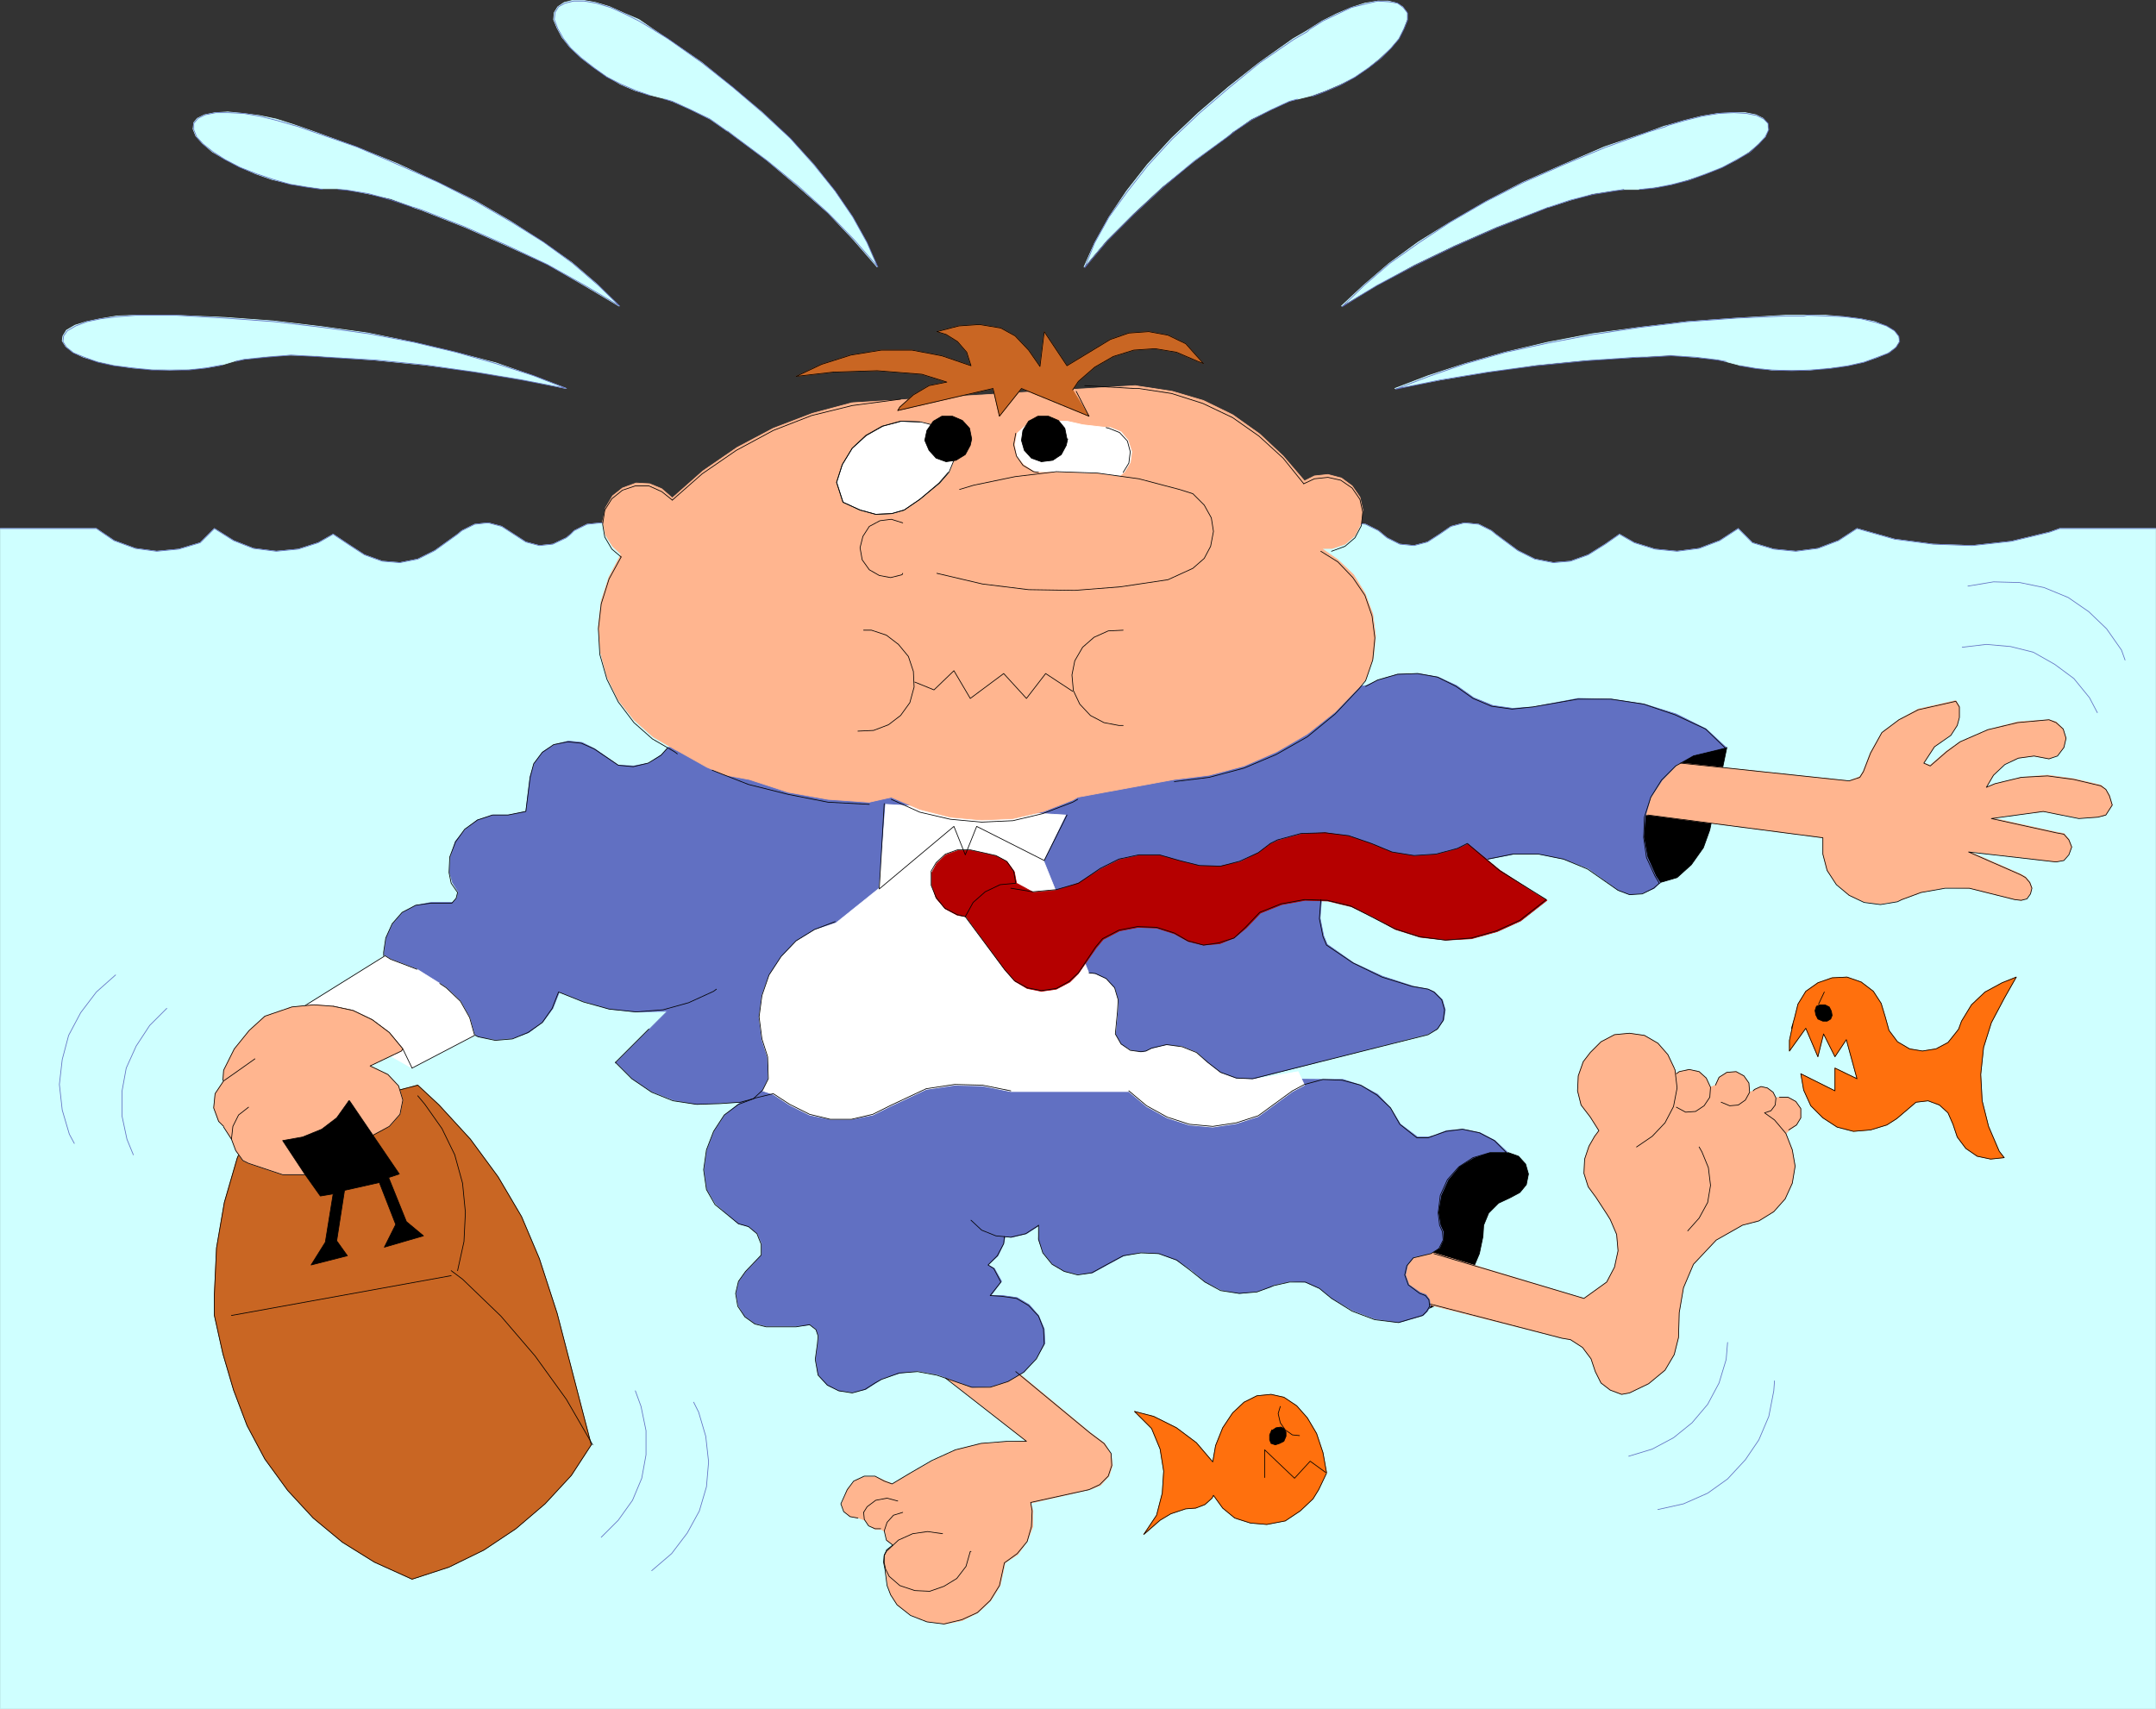 <?xml version="1.0" encoding="UTF-8" standalone="no"?>
<svg
   version="1.0"
   width="129.638mm"
   height="102.773mm"
   id="svg131"
   sodipodi:docname="Treading Water.wmf"
   xmlns:inkscape="http://www.inkscape.org/namespaces/inkscape"
   xmlns:sodipodi="http://sodipodi.sourceforge.net/DTD/sodipodi-0.dtd"
   xmlns="http://www.w3.org/2000/svg"
   xmlns:svg="http://www.w3.org/2000/svg">
  <rect width="100%" height="100%" fill="#333333" stroke="none"/>
  <sodipodi:namedview
     id="namedview131"
     pagecolor="#ffffff"
     bordercolor="#000000"
     borderopacity="0.25"
     inkscape:showpageshadow="2"
     inkscape:pageopacity="0.0"
     inkscape:pagecheckerboard="0"
     inkscape:deskcolor="#d1d1d1"
     inkscape:document-units="mm" />
  <defs
     id="defs1">
    <pattern
       id="WMFhbasepattern"
       patternUnits="userSpaceOnUse"
       width="6"
       height="6"
       x="0"
       y="0" />
  </defs>
  <path
     style="fill:#cfffff;fill-opacity:1;fill-rule:evenodd;stroke:none"
     d="M 489.89,120.133 V 388.352 H 0.081 V 120.133 H 21.897 l 4.04,2.747 4.848,1.777 4.848,0.646 5.01,-0.485 4.848,-1.454 3.232,-3.232 4.363,2.747 4.525,1.777 5.171,0.646 5.01,-0.485 4.525,-1.454 3.394,-1.939 3.394,2.262 3.717,2.424 4.04,1.454 4.04,0.323 4.04,-0.808 3.878,-1.939 5.171,-3.716 0.97,-0.808 2.909,-1.454 3.07,-0.323 3.07,0.808 2.747,1.777 2.747,1.777 3.07,0.808 3.07,-0.323 3.07,-1.454 0.97,-0.808 0.808,-0.808 2.909,-1.454 3.232,-0.323 3.07,0.808 2.747,1.777 h 159.014 l 2.586,-1.777 3.07,-0.808 3.232,0.323 2.909,1.454 0.97,0.808 0.97,0.808 2.909,1.454 3.232,0.323 3.07,-0.808 2.747,-1.777 2.586,-1.777 3.07,-0.808 3.232,0.323 2.909,1.454 0.97,0.808 5.01,3.716 3.878,1.939 4.202,0.808 3.878,-0.323 4.04,-1.454 3.878,-2.424 3.232,-2.262 3.394,1.939 4.686,1.454 5.01,0.485 5.01,-0.646 4.686,-1.777 4.202,-2.747 3.232,3.232 4.848,1.454 5.01,0.485 5.01,-0.646 4.686,-1.777 4.202,-2.747 8.565,2.424 8.726,1.131 8.888,0.323 8.888,-0.969 8.726,-2.101 2.262,-0.808 z"
     id="path1" />
  <path
     style="fill:none;stroke:#cfffff;stroke-width:0.162px;stroke-linecap:round;stroke-linejoin:round;stroke-miterlimit:4;stroke-dasharray:none;stroke-opacity:1"
     d="M 489.89,120.133 V 388.352 H 0.081 V 120.133 H 21.897 l 4.04,2.747 4.848,1.777 4.848,0.646 5.01,-0.485 4.848,-1.454 3.232,-3.232 4.363,2.747 4.525,1.777 5.171,0.646 5.01,-0.485 4.525,-1.454 3.394,-1.939 3.394,2.262 3.717,2.424 4.04,1.454 4.04,0.323 4.04,-0.808 3.878,-1.939 5.171,-3.716 0.97,-0.808 2.909,-1.454 3.07,-0.323 3.07,0.808 2.747,1.777 2.747,1.777 3.07,0.808 3.07,-0.323 3.07,-1.454 0.97,-0.808 0.808,-0.808 2.909,-1.454 3.232,-0.323 3.07,0.808 2.747,1.777 h 159.014 l 2.586,-1.777 3.07,-0.808 3.232,0.323 2.909,1.454 0.97,0.808 0.97,0.808 2.909,1.454 3.232,0.323 3.07,-0.808 2.747,-1.777 2.586,-1.777 3.07,-0.808 3.232,0.323 2.909,1.454 0.97,0.808 5.01,3.716 3.878,1.939 4.202,0.808 3.878,-0.323 4.04,-1.454 3.878,-2.424 3.232,-2.262 3.394,1.939 4.686,1.454 5.01,0.485 5.01,-0.646 4.686,-1.777 4.202,-2.747 3.232,3.232 4.848,1.454 5.01,0.485 5.01,-0.646 4.686,-1.777 4.202,-2.747 8.565,2.424 8.726,1.131 8.888,0.323 8.888,-0.969 8.726,-2.101 2.262,-0.808 h 21.816 v 0"
     id="path2" />
  <path
     style="fill:none;stroke:#6170c2;stroke-width:0.162px;stroke-linecap:round;stroke-linejoin:round;stroke-miterlimit:4;stroke-dasharray:none;stroke-opacity:1"
     d="M 0.081,120.133 H 21.897 l 4.04,2.747 4.848,1.777 4.848,0.646 5.01,-0.485 4.848,-1.454 3.232,-3.232 4.363,2.747 4.525,1.777 5.171,0.646 5.01,-0.485 4.525,-1.454 3.394,-1.939 3.394,2.262 3.717,2.424 4.04,1.454 4.04,0.323 4.04,-0.808 3.878,-1.939 5.171,-3.716 0.97,-0.808 2.909,-1.454 3.07,-0.323 3.07,0.808 2.747,1.777 2.747,1.777 3.07,0.808 3.07,-0.323 3.07,-1.454 0.97,-0.808 0.808,-0.808 2.909,-1.454 3.232,-0.323 3.07,0.808 2.747,1.777 h 159.014 l 2.586,-1.777 3.07,-0.808 3.232,0.323 2.909,1.454 0.97,0.808 0.97,0.808 2.909,1.454 3.232,0.323 3.07,-0.808 2.747,-1.777 2.586,-1.777 3.07,-0.808 3.232,0.323 2.909,1.454 0.97,0.808 5.01,3.716 3.878,1.939 4.202,0.808 3.878,-0.323 4.04,-1.454 3.878,-2.424 3.232,-2.262 3.394,1.939 4.686,1.454 5.01,0.485 5.01,-0.646 4.686,-1.777 4.202,-2.747 3.232,3.232 4.848,1.454 5.01,0.485 5.01,-0.646 4.686,-1.777 4.202,-2.747 8.565,2.424 8.726,1.131 8.888,0.323 8.888,-0.969 8.726,-2.101 2.262,-0.808 h 21.816"
     id="path3" />
  <path
     style="fill:#c96623;fill-opacity:1;fill-rule:evenodd;stroke:none"
     d="m 94.94,246.648 4.848,4.524 7.11,7.756 6.302,8.564 5.333,9.048 4.04,9.533 4.04,12.441 7.757,29.892 -4.525,6.948 -5.979,6.463 -6.626,5.655 -7.272,4.847 -7.918,3.878 -8.403,2.747 -8.565,-3.878 -7.272,-4.524 -6.626,-5.494 -5.818,-6.302 -5.171,-7.109 -4.04,-7.594 -3.07,-8.079 -2.424,-8.24 -1.939,-8.725 v -4.847 l 0.485,-10.503 1.778,-10.341 2.909,-10.018 2.747,-6.625 38.299,-10.018 z"
     id="path4" />
  <path
     style="fill:none;stroke:#c96623;stroke-width:0.162px;stroke-linecap:round;stroke-linejoin:round;stroke-miterlimit:4;stroke-dasharray:none;stroke-opacity:1"
     d="m 94.94,246.648 4.848,4.524 7.11,7.756 6.302,8.564 5.333,9.048 4.04,9.533 4.04,12.441 7.757,29.892 -4.525,6.948 -5.979,6.463 -6.626,5.655 -7.272,4.847 -7.918,3.878 -8.403,2.747 -8.565,-3.878 -7.272,-4.524 -6.626,-5.494 -5.818,-6.302 -5.171,-7.109 -4.04,-7.594 -3.07,-8.079 -2.424,-8.24 -1.939,-8.725 v -4.847 l 0.485,-10.503 1.778,-10.341 2.909,-10.018 2.747,-6.625 38.299,-10.018 v 0"
     id="path5" />
  <path
     style="fill:none;stroke:#000000;stroke-width:0.162px;stroke-linecap:round;stroke-linejoin:round;stroke-miterlimit:4;stroke-dasharray:none;stroke-opacity:1"
     d="m 56.318,256.828 38.622,-10.179 4.848,4.524 7.11,7.756 6.302,8.564 5.333,9.048 4.04,9.533 4.04,12.441 7.757,29.892 -4.525,6.948 -5.979,6.463 -6.626,5.655 -7.272,4.847 -7.918,3.878 -8.403,2.747 -8.565,-3.878 -7.272,-4.524 -6.626,-5.494 -5.818,-6.302 -5.171,-7.109 -4.04,-7.594 -3.07,-8.079 -2.424,-8.24 -1.939,-8.725 v -4.847 l 0.485,-10.503 1.778,-10.341 2.909,-10.018 2.747,-6.625"
     id="path6" />
  <path
     style="fill:#000000;fill-opacity:1;fill-rule:evenodd;stroke:none"
     d="m 377.255,200.599 3.878,-1.131 3.232,-2.908 2.747,-3.878 1.454,-4.039 3.878,-18.743 h -20.523 v 32.154 l 5.333,-1.293 v 0 z"
     id="path7" />
  <path
     style="fill:none;stroke:#000000;stroke-width:0.162px;stroke-linecap:round;stroke-linejoin:round;stroke-miterlimit:4;stroke-dasharray:none;stroke-opacity:1"
     d="m 377.255,200.599 3.878,-1.131 3.232,-2.908 2.747,-3.878 1.454,-4.039 3.878,-18.743 h -20.523 v 32.154 l 5.333,-1.293 v 0"
     id="path8" />
  <path
     style="fill:#ffb58f;fill-opacity:1;fill-rule:evenodd;stroke:none"
     d="m 377.416,172.969 42.824,4.524 2.424,-0.969 0.808,-1.293 1.616,-4.201 2.586,-4.524 3.878,-2.908 4.363,-2.424 8.565,-1.939 0.808,1.293 v 2.424 l -0.485,1.939 -1.454,2.101 -3.717,2.747 -2.424,3.716 1.454,0.485 3.717,-3.232 3.07,-2.101 6.302,-2.747 6.787,-1.777 7.11,-0.485 1.616,0.485 1.616,1.616 0.646,2.101 -0.485,2.101 -1.454,1.777 -1.939,0.808 -3.394,-0.646 -3.555,0.485 -3.07,1.293 -2.586,2.585 -1.616,2.747 1.939,-0.808 5.979,-1.454 5.979,-0.485 5.979,0.808 6.141,1.454 1.131,0.969 0.808,1.293 0.646,2.262 -1.454,2.262 -1.778,0.485 -4.363,0.162 -8.08,-1.454 -11.797,1.454 14.706,3.232 1.778,0.323 1.131,1.293 0.646,1.777 -0.646,1.616 -1.131,1.293 -1.778,0.485 -19.877,-2.424 11.797,5.17 1.131,0.646 0.97,1.131 0.485,1.293 -0.323,1.293 -0.808,1.131 -1.293,0.485 -1.454,-0.162 -10.342,-2.585 -5.494,-0.162 -5.494,1.131 -4.363,1.616 -0.97,0.323 -3.878,0.646 -3.717,-0.485 -3.394,-1.454 -2.909,-2.585 -2.101,-3.07 -0.97,-3.716 v -3.716 l -42.016,-5.494 5.171,-11.957 z"
     id="path9" />
  <path
     style="fill:none;stroke:#ffb58f;stroke-width:0.162px;stroke-linecap:round;stroke-linejoin:round;stroke-miterlimit:4;stroke-dasharray:none;stroke-opacity:1"
     d="m 377.416,172.969 42.824,4.524 2.424,-0.969 0.808,-1.293 1.616,-4.201 2.586,-4.524 3.878,-2.908 4.363,-2.424 8.565,-1.939 0.808,1.293 v 2.424 l -0.485,1.939 -1.454,2.101 -3.717,2.747 -2.424,3.716 1.454,0.485 3.717,-3.232 3.07,-2.101 6.302,-2.747 6.787,-1.777 7.11,-0.485 1.616,0.485 1.616,1.616 0.646,2.101 -0.485,2.101 -1.454,1.777 -1.939,0.808 -3.394,-0.646 -3.555,0.485 -3.07,1.293 -2.586,2.585 -1.616,2.747 1.939,-0.808 5.979,-1.454 5.979,-0.485 5.979,0.808 6.141,1.454 1.131,0.969 0.808,1.293 0.646,2.262 -1.454,2.262 -1.778,0.485 -4.363,0.162 -8.08,-1.454 -11.797,1.454 14.706,3.232 1.778,0.323 1.131,1.293 0.646,1.777 -0.646,1.616 -1.131,1.293 -1.778,0.485 -19.877,-2.424 11.797,5.17 1.131,0.646 0.97,1.131 0.485,1.293 -0.323,1.293 -0.808,1.131 -1.293,0.485 -1.454,-0.162 -10.342,-2.585 -5.494,-0.162 -5.494,1.131 -4.363,1.616 -0.97,0.323 -3.878,0.646 -3.717,-0.485 -3.394,-1.454 -2.909,-2.585 -2.101,-3.07 -0.97,-3.716 v -3.716 l -42.016,-5.494 5.171,-11.957 v 0"
     id="path10" />
  <path
     style="fill:#ffb58f;fill-opacity:1;fill-rule:evenodd;stroke:none"
     d="m 195.132,345.049 -1.939,-0.323 -1.293,-1.131 -0.646,-1.616 1.293,-3.393 1.616,-1.939 2.262,-0.969 h 2.586 l 2.262,0.969 1.616,0.646 4.04,-2.424 5.171,-2.908 5.171,-2.424 5.818,-1.454 5.979,-0.323 4.202,-0.162 -18.261,-14.38 16.645,-0.969 16.16,13.411 3.232,2.424 1.454,2.424 0.323,2.585 -0.808,2.424 -1.939,2.101 -2.424,0.969 -13.413,3.07 0.485,1.777 v 3.555 l -1.293,3.393 -2.101,2.908 -2.909,1.939 -1.131,5.17 -2.101,3.393 -2.909,2.747 -3.555,1.777 -3.878,0.808 -4.04,-0.485 -3.717,-1.454 -3.07,-2.262 -1.616,-2.424 -0.646,-2.101 -0.485,-3.716 -0.323,-1.454 0.162,-1.616 0.323,-0.969 0.162,-0.162 1.454,-1.293 -1.454,-0.969 -0.485,-2.101 -0.808,-0.485 h -1.293 l -1.454,-0.808 -0.97,-1.293 -1.454,-0.485 z"
     id="path11" />
  <path
     style="fill:none;stroke:#ffb58f;stroke-width:0.162px;stroke-linecap:round;stroke-linejoin:round;stroke-miterlimit:4;stroke-dasharray:none;stroke-opacity:1"
     d="m 195.132,345.049 -1.939,-0.323 -1.293,-1.131 -0.646,-1.616 1.293,-3.393 1.616,-1.939 2.262,-0.969 h 2.586 l 2.262,0.969 1.616,0.646 4.04,-2.424 5.171,-2.908 5.171,-2.424 5.818,-1.454 5.979,-0.323 4.202,-0.162 -18.261,-14.38 16.645,-0.969 16.16,13.411 3.232,2.424 1.454,2.424 0.323,2.585 -0.808,2.424 -1.939,2.101 -2.424,0.969 -13.413,3.07 0.485,1.777 v 3.555 l -1.293,3.393 -2.101,2.908 -2.909,1.939 -1.131,5.17 -2.101,3.393 -2.909,2.747 -3.555,1.777 -3.878,0.808 -4.04,-0.485 -3.717,-1.454 -3.07,-2.262 -1.616,-2.424 -0.646,-2.101 -0.485,-3.716 -0.323,-1.454 0.162,-1.616 0.323,-0.969 0.162,-0.162 1.454,-1.293 -1.454,-0.969 -0.485,-2.101 -0.808,-0.485 h -1.293 l -1.454,-0.808 -0.97,-1.293 -1.454,-0.485 v 0"
     id="path12" />
  <path
     style="fill:#000000;fill-opacity:1;fill-rule:evenodd;stroke:none"
     d="m 324.088,297.707 4.202,-1.939 3.394,-2.908 2.747,-3.716 1.778,-4.201 0.808,-3.878 0.162,-2.585 1.131,-2.747 2.262,-2.262 2.747,-1.293 2.101,-1.131 1.454,-1.777 0.485,-2.424 -0.646,-2.262 -1.616,-1.777 -2.262,-0.808 h -0.808 l -28.442,-0.162 v 36.032 l 10.504,-0.162 z"
     id="path13" />
  <path
     style="fill:none;stroke:#000000;stroke-width:0.162px;stroke-linecap:round;stroke-linejoin:round;stroke-miterlimit:4;stroke-dasharray:none;stroke-opacity:1"
     d="m 324.088,297.707 4.202,-1.939 3.394,-2.908 2.747,-3.716 1.778,-4.201 0.808,-3.878 0.162,-2.585 1.131,-2.747 2.262,-2.262 2.747,-1.293 2.101,-1.131 1.454,-1.777 0.485,-2.424 -0.646,-2.262 -1.616,-1.777 -2.262,-0.808 h -0.808 l -28.442,-0.162 v 36.032 l 10.504,-0.162 v 0"
     id="path14" />
  <path
     style="fill:#ffb58f;fill-opacity:1;fill-rule:evenodd;stroke:none"
     d="m 380.972,244.063 0.646,-0.485 2.262,-0.485 2.262,0.485 1.616,1.454 0.97,2.101 1.131,-0.485 0.808,-1.777 1.778,-1.131 2.101,-0.162 1.778,0.969 1.131,1.616 0.162,2.101 0.808,-0.323 0.323,-0.323 1.454,-0.646 1.454,0.323 1.293,0.969 0.646,1.293 0.808,-0.162 h 1.939 l 1.778,0.969 1.131,1.616 v 2.101 l -0.97,1.616 -1.616,1.131 -0.808,0.808 1.454,3.716 0.646,3.716 -0.646,3.878 -1.616,3.555 -2.586,2.908 -3.394,2.101 -3.717,0.969 -5.979,3.393 -5.171,5.494 -2.262,5.332 -0.97,5.655 -0.162,5.655 -0.97,3.878 -2.101,3.555 -3.717,3.07 -4.363,2.101 -1.778,0.323 -2.586,-0.969 -2.101,-1.616 -1.293,-2.585 -0.97,-2.908 -1.939,-2.585 -2.747,-1.777 -1.939,-0.323 -30.058,-7.594 -0.162,-1.293 -0.808,-1.131 -1.293,-0.485 -2.586,-1.777 -0.808,-2.262 0.485,-2.262 1.454,-1.777 4.04,-0.969 34.744,10.503 5.171,-3.716 1.778,-3.393 0.808,-3.716 -0.323,-3.716 -1.454,-3.393 -0.808,-1.293 -2.424,-3.716 -1.778,-2.424 -0.97,-3.07 0.162,-3.232 0.97,-2.908 1.293,-2.262 0.97,-1.293 -1.939,-3.07 -2.101,-2.747 -0.808,-3.232 0.162,-3.393 1.131,-3.232 1.616,-2.1 2.424,-2.424 3.07,-1.616 3.394,-0.323 3.394,0.485 3.07,1.777 2.262,2.585 1.454,3.07 z"
     id="path15" />
  <path
     style="fill:none;stroke:#ffb58f;stroke-width:0.162px;stroke-linecap:round;stroke-linejoin:round;stroke-miterlimit:4;stroke-dasharray:none;stroke-opacity:1"
     d="m 380.972,244.063 0.646,-0.485 2.262,-0.485 2.262,0.485 1.616,1.454 0.97,2.101 1.131,-0.485 0.808,-1.777 1.778,-1.131 2.101,-0.162 1.778,0.969 1.131,1.616 0.162,2.101 0.808,-0.323 0.323,-0.323 1.454,-0.646 1.454,0.323 1.293,0.969 0.646,1.293 0.808,-0.162 h 1.939 l 1.778,0.969 1.131,1.616 v 2.101 l -0.97,1.616 -1.616,1.131 -0.808,0.808 1.454,3.716 0.646,3.716 -0.646,3.878 -1.616,3.555 -2.586,2.908 -3.394,2.101 -3.717,0.969 -5.979,3.393 -5.171,5.494 -2.262,5.332 -0.97,5.655 -0.162,5.655 -0.97,3.878 -2.101,3.555 -3.717,3.07 -4.363,2.101 -1.778,0.323 -2.586,-0.969 -2.101,-1.616 -1.293,-2.585 -0.97,-2.908 -1.939,-2.585 -2.747,-1.777 -1.939,-0.323 -30.058,-7.594 -0.162,-1.293 -0.808,-1.131 -1.293,-0.485 -2.586,-1.777 -0.808,-2.262 0.485,-2.262 1.454,-1.777 4.04,-0.969 34.744,10.503 5.171,-3.716 1.778,-3.393 0.808,-3.716 -0.323,-3.716 -1.454,-3.393 -0.808,-1.293 -2.424,-3.716 -1.778,-2.424 -0.97,-3.07 0.162,-3.232 0.97,-2.908 1.293,-2.262 0.97,-1.293 -1.939,-3.07 -2.101,-2.747 -0.808,-3.232 0.162,-3.393 1.131,-3.232 1.616,-2.1 2.424,-2.424 3.07,-1.616 3.394,-0.323 3.394,0.485 3.07,1.777 2.262,2.585 1.454,3.07 0.485,1.293 v 0"
     id="path16" />
  <path
     style="fill:none;stroke:#000000;stroke-width:0.162px;stroke-linecap:round;stroke-linejoin:round;stroke-miterlimit:4;stroke-dasharray:none;stroke-opacity:1"
     d="m 380.487,242.77 -1.454,-3.07 -2.262,-2.585 -3.07,-1.777 -3.394,-0.485 -3.394,0.323 -3.07,1.616 -2.424,2.424 -1.616,2.1 -1.131,3.232 -0.162,3.393 0.808,3.232 2.101,2.747 1.939,3.07 -0.97,1.293 -1.293,2.262 -0.97,2.908 -0.162,3.232 0.97,3.07 1.778,2.424 2.424,3.716 0.808,1.293 1.454,3.393 0.323,3.716 -0.808,3.716 -1.778,3.393 -5.171,3.716 -34.098,-10.179"
     id="path17" />
  <path
     style="fill:#6170c2;fill-opacity:1;fill-rule:evenodd;stroke:none"
     d="m 151.823,169.899 -1.454,1.616 -2.909,1.939 -3.394,0.646 -3.555,-0.162 -5.333,-3.716 -2.909,-1.454 -3.07,-0.323 -3.232,0.808 -2.586,1.616 -1.939,2.585 -0.97,3.07 -0.97,7.917 -3.878,0.808 h -3.555 l -3.555,1.131 -2.747,2.101 -2.262,2.747 -1.131,3.555 -0.162,3.555 0.646,2.262 1.293,2.1 -0.323,1.454 -0.97,0.969 h -4.848 l -3.394,0.646 -3.07,1.616 -2.262,2.585 -1.454,3.07 -0.485,3.393 v 0.808 l 17.938,16.481 3.555,1.939 3.878,0.646 3.878,-0.323 3.555,-1.293 3.232,-2.424 2.262,-3.07 1.454,-3.716 5.494,2.101 5.979,1.777 6.141,0.646 6.949,-0.162 -11.797,11.795 0.162,-0.162 3.717,3.716 4.363,2.908 5.01,1.939 5.333,0.969 5.333,-0.323 4.686,-0.162 -0.485,0.323 -3.232,2.585 -2.424,3.716 -1.616,4.201 -0.646,4.524 0.646,4.524 1.939,3.232 5.171,4.524 2.424,0.646 1.939,1.616 0.97,2.262 v 2.585 l -3.555,3.716 -1.616,2.262 -0.646,2.747 0.485,2.747 1.454,2.424 2.262,1.616 2.747,0.646 h 0.323 6.464 l 3.07,-0.323 1.293,0.969 0.646,1.616 -0.162,1.616 -0.485,3.555 0.485,3.555 2.101,2.424 2.747,1.293 3.07,0.323 2.909,-0.646 2.262,-1.454 1.454,-0.969 4.04,-1.293 4.202,-0.485 4.363,0.808 7.918,2.908 4.202,-0.162 4.04,-1.293 3.555,-2.1 2.747,-3.07 1.939,-3.393 -0.162,-3.232 -1.293,-3.07 -2.101,-2.424 -2.747,-1.616 -3.394,-0.485 h -2.586 l 2.424,-3.232 -1.616,-2.908 -1.454,-0.808 2.262,-2.101 1.293,-2.747 0.323,-1.616 1.454,0.162 3.394,-0.808 2.747,-1.777 0.162,-0.162 -0.162,3.232 1.131,3.07 2.101,2.585 2.747,1.616 3.07,0.646 3.232,-0.323 3.232,-1.777 3.878,-2.101 4.04,-0.808 4.04,0.323 3.878,1.454 3.394,2.262 3.232,2.747 3.555,1.777 4.202,0.808 4.04,-0.485 2.909,-0.969 0.808,-0.485 3.717,-0.808 3.394,0.162 3.394,1.454 2.747,2.262 4.686,2.747 5.171,1.939 5.333,0.808 5.494,-1.616 0.97,-0.969 0.646,-1.131 -0.162,-1.454 -0.808,-1.131 -1.293,-0.485 -2.586,-1.777 -0.808,-2.262 0.485,-2.262 1.454,-1.777 4.04,-0.969 1.778,-1.131 0.808,-1.777 v -1.939 l -0.646,-1.454 -0.485,-2.908 0.646,-3.878 1.616,-3.555 2.586,-3.07 3.232,-1.939 3.717,-1.293 h 3.878 l -2.747,-2.585 -3.394,-1.777 -3.878,-0.808 -3.717,0.323 -2.909,1.131 -1.293,0.323 h -2.424 l -3.878,-2.908 -2.262,-3.716 -2.909,-3.07 -3.878,-2.101 -4.04,-1.293 h -4.363 l -15.998,-0.162 39.754,-10.179 2.101,-1.131 1.454,-2.101 0.323,-2.262 -0.646,-2.262 -1.778,-1.777 -1.454,-0.646 -3.394,-0.646 -6.949,-2.262 -6.626,-3.07 -5.979,-4.201 -0.808,-1.939 -0.808,-4.039 0.323,-4.201 37.976,-9.21 5.656,-1.131 h 5.818 l 5.656,1.131 5.494,2.1 6.949,5.009 2.586,0.969 2.909,-0.323 2.586,-1.131 1.293,-1.293 -0.97,-1.454 -1.939,-4.363 -0.808,-4.524 0.323,-4.524 1.293,-4.524 2.586,-3.878 3.232,-3.393 3.878,-2.262 7.434,-1.777 -4.525,-4.201 -6.787,-3.393 -7.272,-2.262 -7.434,-1.131 -7.595,-0.162 -10.181,1.939 -4.686,0.323 -4.525,-0.646 -4.363,-1.777 -3.878,-2.747 -4.202,-1.939 -4.525,-0.808 -4.686,0.162 -4.363,1.293 -2.747,1.293 -158.691,14.057 z"
     id="path18" />
  <path
     style="fill:none;stroke:#6170c2;stroke-width:0.162px;stroke-linecap:round;stroke-linejoin:round;stroke-miterlimit:4;stroke-dasharray:none;stroke-opacity:1"
     d="m 151.823,169.899 -1.454,1.616 -2.909,1.939 -3.394,0.646 -3.555,-0.162 -5.333,-3.716 -2.909,-1.454 -3.07,-0.323 -3.232,0.808 -2.586,1.616 -1.939,2.585 -0.97,3.07 -0.97,7.917 -3.878,0.808 h -3.555 l -3.555,1.131 -2.747,2.101 -2.262,2.747 -1.131,3.555 -0.162,3.555 0.646,2.262 1.293,2.1 -0.323,1.454 -0.97,0.969 h -4.848 l -3.394,0.646 -3.07,1.616 -2.262,2.585 -1.454,3.07 -0.485,3.393 v 0.808 l 17.938,16.481 3.555,1.939 3.878,0.646 3.878,-0.323 3.555,-1.293 3.232,-2.424 2.262,-3.07 1.454,-3.716 5.494,2.101 5.979,1.777 6.141,0.646 6.949,-0.162 -11.797,11.795 0.162,-0.162 3.717,3.716 4.363,2.908 5.01,1.939 5.333,0.969 5.333,-0.323 4.686,-0.162 -0.485,0.323 -3.232,2.585 -2.424,3.716 -1.616,4.201 -0.646,4.524 0.646,4.524 1.939,3.232 5.171,4.524 2.424,0.646 1.939,1.616 0.97,2.262 v 2.585 l -3.555,3.716 -1.616,2.262 -0.646,2.747 0.485,2.747 1.454,2.424 2.262,1.616 2.747,0.646 h 0.323 6.464 l 3.07,-0.323 1.293,0.969 0.646,1.616 -0.162,1.616 -0.485,3.555 0.485,3.555 2.101,2.424 2.747,1.293 3.07,0.323 2.909,-0.646 2.262,-1.454 1.454,-0.969 4.04,-1.293 4.202,-0.485 4.363,0.808 7.918,2.908 4.202,-0.162 4.04,-1.293 3.555,-2.1 2.747,-3.07 1.939,-3.393 -0.162,-3.232 -1.293,-3.07 -2.101,-2.424 -2.747,-1.616 -3.394,-0.485 h -2.586 l 2.424,-3.232 -1.616,-2.908 -1.454,-0.808 2.262,-2.101 1.293,-2.747 0.323,-1.616 1.454,0.162 3.394,-0.808 2.747,-1.777 0.162,-0.162 -0.162,3.232 1.131,3.07 2.101,2.585 2.747,1.616 3.07,0.646 3.232,-0.323 3.232,-1.777 3.878,-2.101 4.04,-0.808 4.04,0.323 3.878,1.454 3.394,2.262 3.232,2.747 3.555,1.777 4.202,0.808 4.04,-0.485 2.909,-0.969 0.808,-0.485 3.717,-0.808 3.394,0.162 3.394,1.454 2.747,2.262 4.686,2.747 5.171,1.939 5.333,0.808 5.494,-1.616 0.97,-0.969 0.646,-1.131 -0.162,-1.454 -0.808,-1.131 -1.293,-0.485 -2.586,-1.777 -0.808,-2.262 0.485,-2.262 1.454,-1.777 4.04,-0.969 1.778,-1.131 0.808,-1.777 v -1.939 l -0.646,-1.454 -0.485,-2.908 0.646,-3.878 1.616,-3.555 2.586,-3.07 3.232,-1.939 3.717,-1.293 h 3.878 l -2.747,-2.585 -3.394,-1.777 -3.878,-0.808 -3.717,0.323 -2.909,1.131 -1.293,0.323 h -2.424 l -3.878,-2.908 -2.262,-3.716 -2.909,-3.07 -3.878,-2.101 -4.04,-1.293 h -4.363 l -15.998,-0.162 39.754,-10.179 2.101,-1.131 1.454,-2.101 0.323,-2.262 -0.646,-2.262 -1.778,-1.777 -1.454,-0.646 -3.394,-0.646 -6.949,-2.262 -6.626,-3.07 -5.979,-4.201 -0.808,-1.939 -0.808,-4.039 0.323,-4.201 37.976,-9.21 5.656,-1.131 h 5.818 l 5.656,1.131 5.494,2.1 6.949,5.009 2.586,0.969 2.909,-0.323 2.586,-1.131 1.293,-1.293 -0.97,-1.454 -1.939,-4.363 -0.808,-4.524 0.323,-4.524 1.293,-4.524 2.586,-3.878 3.232,-3.393 3.878,-2.262 7.434,-1.777 -4.525,-4.201 -6.787,-3.393 -7.272,-2.262 -7.434,-1.131 -7.595,-0.162 -10.181,1.939 -4.686,0.323 -4.525,-0.646 -4.363,-1.777 -3.878,-2.747 -4.202,-1.939 -4.525,-0.808 -4.686,0.162 -4.363,1.293 -2.747,1.293 -158.691,14.057 v 0"
     id="path19" />
  <path
     style="fill:#ffffff;fill-opacity:1;fill-rule:evenodd;stroke:none"
     d="m 237.148,195.59 5.01,-10.341 -40.885,-2.424 -1.454,19.066 -9.858,7.917 -4.848,1.616 -4.202,2.585 -3.394,3.555 -2.747,4.201 -1.616,4.524 -0.646,5.009 0.646,5.009 1.293,4.039 0.162,4.847 -1.293,2.747 2.424,0.808 3.717,2.424 4.525,2.262 4.686,0.969 h 4.848 l 4.848,-0.969 4.202,-2.101 7.918,-3.716 6.464,-0.969 6.302,0.162 6.464,1.293 h 26.826 l 4.04,3.393 4.686,2.585 5.01,1.616 5.333,0.485 5.333,-0.808 5.01,-1.616 7.757,-5.655 2.747,-1.454 -1.454,-3.07 -10.342,1.777 -3.717,-0.162 -3.555,-1.293 -2.909,-2.262 -2.586,-2.424 -3.232,-1.293 -3.555,-0.323 -3.394,0.808 -1.293,0.646 -1.131,0.162 -2.424,-0.485 -2.101,-1.293 -1.293,-2.262 0.485,-5.009 0.162,-2.747 -0.808,-2.747 -1.939,-2.1 -2.424,-1.131 -1.454,-0.162 z"
     id="path20" />
  <path
     style="fill:none;stroke:#ffffff;stroke-width:0.162px;stroke-linecap:round;stroke-linejoin:round;stroke-miterlimit:4;stroke-dasharray:none;stroke-opacity:1"
     d="m 237.148,195.59 5.01,-10.341 -40.885,-2.424 -1.454,19.066 -9.858,7.917 -4.848,1.616 -4.202,2.585 -3.394,3.555 -2.747,4.201 -1.616,4.524 -0.646,5.009 0.646,5.009 1.293,4.039 0.162,4.847 -1.293,2.747 2.424,0.808 3.717,2.424 4.525,2.262 4.686,0.969 h 4.848 l 4.848,-0.969 4.202,-2.101 7.918,-3.716 6.464,-0.969 6.302,0.162 6.464,1.293 h 26.826 l 4.04,3.393 4.686,2.585 5.01,1.616 5.333,0.485 5.333,-0.808 5.01,-1.616 7.757,-5.655 2.747,-1.454 -1.454,-3.07 -10.342,1.777 -3.717,-0.162 -3.555,-1.293 -2.909,-2.262 -2.586,-2.424 -3.232,-1.293 -3.555,-0.323 -3.394,0.808 -1.293,0.646 -1.131,0.162 -2.424,-0.485 -2.101,-1.293 -1.293,-2.262 0.485,-5.009 0.162,-2.747 -0.808,-2.747 -1.939,-2.1 -2.424,-1.131 -1.454,-0.162 -10.342,-25.691 v 0"
     id="path21" />
  <path
     style="fill:#b50000;fill-opacity:1;fill-rule:evenodd;stroke:none"
     d="m 231.007,200.76 -0.485,-2.585 -1.616,-2.262 -2.424,-1.293 -5.818,-1.293 h -2.909 l -2.747,0.969 -2.101,1.939 -1.131,2.101 v 2.908 l 0.97,2.908 2.101,2.424 2.747,1.454 1.939,0.323 8.888,12.118 2.262,2.585 2.747,1.616 3.232,0.646 3.394,-0.485 3.07,-1.616 1.939,-1.939 4.04,-5.817 1.616,-1.939 3.717,-1.939 4.202,-0.808 4.202,0.162 4.04,1.293 3.232,1.777 3.394,0.808 3.717,-0.323 3.232,-1.293 2.747,-2.262 3.232,-3.393 4.848,-1.939 5.333,-0.969 5.171,0.162 5.333,1.293 4.686,2.262 5.333,2.908 5.656,1.777 5.818,0.646 5.818,-0.323 5.818,-1.616 5.333,-2.424 5.979,-4.686 -2.747,-1.616 -7.918,-5.17 -7.272,-5.978 -2.424,1.131 -4.848,1.293 -4.848,0.323 -5.01,-0.808 -4.686,-1.939 -5.171,-1.777 -5.494,-0.808 -5.333,0.323 -5.333,1.454 -1.778,0.808 -2.586,1.939 -4.202,2.101 -4.525,0.969 h -4.686 l -4.525,-1.131 -4.525,-1.293 h -4.686 l -4.525,0.969 -4.202,2.101 -5.171,3.232 -5.01,1.616 -5.171,0.485 z"
     id="path22" />
  <path
     style="fill:none;stroke:#b50000;stroke-width:0.162px;stroke-linecap:round;stroke-linejoin:round;stroke-miterlimit:4;stroke-dasharray:none;stroke-opacity:1"
     d="m 231.007,200.76 -0.485,-2.585 -1.616,-2.262 -2.424,-1.293 -5.818,-1.293 h -2.909 l -2.747,0.969 -2.101,1.939 -1.131,2.101 v 2.908 l 0.97,2.908 2.101,2.424 2.747,1.454 1.939,0.323 8.888,12.118 2.262,2.585 2.747,1.616 3.232,0.646 3.394,-0.485 3.07,-1.616 1.939,-1.939 4.04,-5.817 1.616,-1.939 3.717,-1.939 4.202,-0.808 4.202,0.162 4.04,1.293 3.232,1.777 3.394,0.808 3.717,-0.323 3.232,-1.293 2.747,-2.262 3.232,-3.393 4.848,-1.939 5.333,-0.969 5.171,0.162 5.333,1.293 4.686,2.262 5.333,2.908 5.656,1.777 5.818,0.646 5.818,-0.323 5.818,-1.616 5.333,-2.424 5.979,-4.686 -2.747,-1.616 -7.918,-5.17 -7.272,-5.978 -2.424,1.131 -4.848,1.293 -4.848,0.323 -5.01,-0.808 -4.686,-1.939 -5.171,-1.777 -5.494,-0.808 -5.333,0.323 -5.333,1.454 -1.778,0.808 -2.586,1.939 -4.202,2.101 -4.525,0.969 h -4.686 l -4.525,-1.131 -4.525,-1.293 h -4.686 l -4.525,0.969 -4.202,2.101 -5.171,3.232 -5.01,1.616 -5.171,0.485 -3.878,-2.101 v 0"
     id="path23" />
  <path
     style="fill:#ffb58f;fill-opacity:1;fill-rule:evenodd;stroke:none"
     d="m 193.677,91.534 -9.05,2.424 -8.888,3.393 -8.242,4.363 -7.757,5.332 -6.949,6.14 -2.424,-2.101 -2.747,-1.131 -3.07,-0.162 -3.07,1.131 -2.262,1.777 -1.616,2.747 -0.646,3.07 0.646,3.07 1.616,2.585 1.939,1.777 -2.747,5.17 -1.778,5.494 -0.646,5.817 0.485,5.817 1.454,5.494 2.586,5.332 3.555,4.524 4.363,3.878 5.01,2.908 0.646,0.323 6.626,3.716 4.202,1.777 5.333,0.969 8.888,2.908 9.05,1.616 9.373,0.646 5.01,-1.131 6.464,2.747 6.949,1.777 7.11,0.646 7.11,-0.323 6.949,-1.616 6.626,-2.585 1.131,-0.646 21.978,-4.039 7.918,-0.969 7.918,-2.101 7.434,-3.232 6.949,-4.039 6.302,-5.009 5.656,-5.817 1.454,-1.777 1.616,-4.847 0.485,-4.847 -0.646,-5.009 -1.778,-4.686 -2.586,-4.201 -3.555,-3.393 -3.717,-2.585 h 2.424 l 2.909,-0.969 2.262,-1.939 1.454,-2.908 0.323,-2.908 -0.646,-2.908 -1.778,-2.585 -2.424,-1.777 -3.07,-0.808 -3.07,0.323 -2.262,1.131 -4.848,-5.655 -5.333,-5.009 -6.141,-4.363 -6.626,-3.232 -7.11,-2.101 -7.434,-1.131 -0.97,-0.162 -64.155,3.878 v 0 z"
     id="path24" />
  <path
     style="fill:none;stroke:#ffb58f;stroke-width:0.162px;stroke-linecap:round;stroke-linejoin:round;stroke-miterlimit:4;stroke-dasharray:none;stroke-opacity:1"
     d="m 193.677,91.534 -9.05,2.424 -8.888,3.393 -8.242,4.363 -7.757,5.332 -6.949,6.14 -2.424,-2.101 -2.747,-1.131 -3.07,-0.162 -3.07,1.131 -2.262,1.777 -1.616,2.747 -0.646,3.07 0.646,3.07 1.616,2.585 1.939,1.777 -2.747,5.17 -1.778,5.494 -0.646,5.817 0.485,5.817 1.454,5.494 2.586,5.332 3.555,4.524 4.363,3.878 5.01,2.908 0.646,0.323 6.626,3.716 4.202,1.777 5.333,0.969 8.888,2.908 9.05,1.616 9.373,0.646 5.01,-1.131 6.464,2.747 6.949,1.777 7.11,0.646 7.11,-0.323 6.949,-1.616 6.626,-2.585 1.131,-0.646 21.978,-4.039 7.918,-0.969 7.918,-2.101 7.434,-3.232 6.949,-4.039 6.302,-5.009 5.656,-5.817 1.454,-1.777 1.616,-4.847 0.485,-4.847 -0.646,-5.009 -1.778,-4.686 -2.586,-4.201 -3.555,-3.393 -3.717,-2.585 h 2.424 l 2.909,-0.969 2.262,-1.939 1.454,-2.908 0.323,-2.908 -0.646,-2.908 -1.778,-2.585 -2.424,-1.777 -3.07,-0.808 -3.07,0.323 -2.262,1.131 -4.848,-5.655 -5.333,-5.009 -6.141,-4.363 -6.626,-3.232 -7.11,-2.101 -7.434,-1.131 -0.97,-0.162 -64.155,3.878 v 0"
     id="path25" />
  <path
     style="fill:#ffffff;fill-opacity:1;fill-rule:evenodd;stroke:none"
     d="m 236.34,95.573 -3.394,1.293 -1.778,1.616 -0.485,2.585 0.485,2.585 1.616,1.939 2.262,1.454 1.293,0.162 h 4.04 l 9.373,0.323 4.686,0.646 1.131,-0.969 1.293,-2.101 0.323,-2.424 -0.808,-2.585 -1.616,-1.939 -2.424,-0.969 h -0.646 l -5.656,-0.646 -3.555,-0.808 h -6.141 v 0 z"
     id="path26" />
  <path
     style="fill:none;stroke:#ffffff;stroke-width:0.162px;stroke-linecap:round;stroke-linejoin:round;stroke-miterlimit:4;stroke-dasharray:none;stroke-opacity:1"
     d="m 236.34,95.573 -3.394,1.293 -1.778,1.616 -0.485,2.585 0.485,2.585 1.616,1.939 2.262,1.454 1.293,0.162 h 4.04 l 9.373,0.323 4.686,0.646 1.131,-0.969 1.293,-2.101 0.323,-2.424 -0.808,-2.585 -1.616,-1.939 -2.424,-0.969 h -0.646 l -5.656,-0.646 -3.555,-0.808 h -6.141 v 0"
     id="path27" />
  <path
     style="fill:#ffffff;fill-opacity:1;fill-rule:evenodd;stroke:none"
     d="m 216.786,104.621 -1.131,2.747 -2.101,2.424 -4.525,3.716 -3.555,2.424 -2.747,0.808 -3.717,0.162 -3.555,-0.969 -3.878,-1.777 -1.454,-4.524 1.293,-4.039 2.262,-3.716 3.232,-2.908 3.717,-2.101 4.202,-1.131 4.363,0.162 2.586,0.646 z"
     id="path28" />
  <path
     style="fill:none;stroke:#ffffff;stroke-width:0.162px;stroke-linecap:round;stroke-linejoin:round;stroke-miterlimit:4;stroke-dasharray:none;stroke-opacity:1"
     d="m 216.786,104.621 -1.131,2.747 -2.101,2.424 -4.525,3.716 -3.555,2.424 -2.747,0.808 -3.717,0.162 -3.555,-0.969 -3.878,-1.777 -1.454,-4.524 1.293,-4.039 2.262,-3.716 3.232,-2.908 3.717,-2.101 4.202,-1.131 4.363,0.162 2.586,0.646 5.01,8.079 v 0"
     id="path29" />
  <path
     style="fill:#ff700d;fill-opacity:1;fill-rule:evenodd;stroke:none"
     d="m 455.469,226.936 2.747,-4.847 -3.232,1.293 -3.878,2.101 -3.07,2.908 -2.262,3.716 -0.646,1.777 -0.485,0.646 -1.939,2.424 -2.747,1.454 -3.07,0.485 -2.909,-0.485 -2.747,-1.616 -1.939,-2.585 -0.808,-2.908 -0.97,-3.232 -1.778,-2.747 -2.747,-2.1 -3.232,-1.131 -3.394,0.162 -3.232,1.131 -2.747,1.939 -1.778,2.908 -0.808,3.232 -0.646,2.262 0.323,-0.969 -0.808,3.716 v 2.424 l 3.717,-5.17 2.747,6.463 1.293,-5.17 2.586,5.17 2.586,-3.878 2.424,8.887 -5.01,-2.424 v 5.17 l -7.757,-3.878 0.646,3.716 1.616,3.555 2.747,2.747 3.232,2.101 3.717,0.969 3.878,-0.323 3.717,-1.131 2.262,-1.454 4.363,-3.716 2.747,-0.323 2.586,0.969 1.939,1.777 1.131,2.585 0.97,2.908 1.939,2.585 2.586,1.777 3.07,0.646 3.07,-0.323 -1.131,-1.454 -2.424,-5.655 -1.454,-5.817 -0.323,-5.978 0.646,-6.14 1.778,-5.655 2.909,-5.494 v 0 z"
     id="path30" />
  <path
     style="fill:none;stroke:#ff700d;stroke-width:0.162px;stroke-linecap:round;stroke-linejoin:round;stroke-miterlimit:4;stroke-dasharray:none;stroke-opacity:1"
     d="m 455.469,226.936 2.747,-4.847 -3.232,1.293 -3.878,2.101 -3.07,2.908 -2.262,3.716 -0.646,1.777 -0.485,0.646 -1.939,2.424 -2.747,1.454 -3.07,0.485 -2.909,-0.485 -2.747,-1.616 -1.939,-2.585 -0.808,-2.908 -0.97,-3.232 -1.778,-2.747 -2.747,-2.1 -3.232,-1.131 -3.394,0.162 -3.232,1.131 -2.747,1.939 -1.778,2.908 -0.808,3.232 -0.646,2.262 0.323,-0.969 -0.808,3.716 v 2.424 l 3.717,-5.17 2.747,6.463 1.293,-5.17 2.586,5.17 2.586,-3.878 2.424,8.887 -5.01,-2.424 v 5.17 l -7.757,-3.878 0.646,3.716 1.616,3.555 2.747,2.747 3.232,2.101 3.717,0.969 3.878,-0.323 3.717,-1.131 2.262,-1.454 4.363,-3.716 2.747,-0.323 2.586,0.969 1.939,1.777 1.131,2.585 0.97,2.908 1.939,2.585 2.586,1.777 3.07,0.646 3.07,-0.323 -1.131,-1.454 -2.424,-5.655 -1.454,-5.817 -0.323,-5.978 0.646,-6.14 1.778,-5.655 2.909,-5.494 v 0 0"
     id="path31" />
  <path
     style="fill:#000000;fill-opacity:1;fill-rule:evenodd;stroke:none"
     d="m 415.716,228.875 -0.97,-0.485 h -1.131 l -0.808,0.323 -0.323,0.969 0.162,0.969 0.485,0.969 1.131,0.485 h 0.97 l 0.808,-0.485 0.323,-0.808 -0.162,-0.969 z"
     id="path32" />
  <path
     style="fill:none;stroke:#000000;stroke-width:0.162px;stroke-linecap:round;stroke-linejoin:round;stroke-miterlimit:4;stroke-dasharray:none;stroke-opacity:1"
     d="m 415.716,228.875 -0.97,-0.485 h -1.131 l -0.808,0.323 -0.323,0.969 0.162,0.969 0.485,0.969 1.131,0.485 h 0.97 l 0.808,-0.485 0.323,-0.808 -0.162,-0.969 -0.485,-0.969"
     id="path33" />
  <path
     style="fill:none;stroke:#000000;stroke-width:0.162px;stroke-linecap:round;stroke-linejoin:round;stroke-miterlimit:4;stroke-dasharray:none;stroke-opacity:1"
     d="m 413.292,228.228 1.293,-2.747"
     id="path34" />
  <path
     style="fill:none;stroke:#000000;stroke-width:0.162px;stroke-linecap:round;stroke-linejoin:round;stroke-miterlimit:4;stroke-dasharray:none;stroke-opacity:1"
     d="m 455.469,226.936 2.747,-4.847 -3.232,1.293 -3.878,2.101 -3.07,2.908 -2.262,3.716 -0.646,1.777 -0.485,0.646 -1.939,2.424 -2.747,1.454 -3.07,0.485 -2.909,-0.485 -2.747,-1.616 -1.939,-2.585 -0.808,-2.908 -0.97,-3.232 -1.778,-2.747 -2.747,-2.1 -3.232,-1.131 -3.394,0.162 -3.232,1.131 -2.747,1.939 -1.778,2.908 -0.808,3.232 -0.646,2.262 0.323,-0.969 -0.808,3.716 v 2.424 l 3.717,-5.17 2.747,6.463 1.293,-5.17 2.586,5.17 2.586,-3.878 2.424,8.887 -5.01,-2.424 v 5.17 l -7.757,-3.878 0.646,3.716 1.616,3.555 2.747,2.747 3.232,2.101 3.717,0.969 3.878,-0.323 3.717,-1.131 2.262,-1.454 4.363,-3.716 2.747,-0.323 2.586,0.969 1.939,1.777 1.131,2.585 0.97,2.908 1.939,2.585 2.586,1.777 3.07,0.646 3.07,-0.323 -1.131,-1.454 -2.424,-5.655 -1.454,-5.817 -0.323,-5.978 0.646,-6.14 1.778,-5.655 2.909,-5.494"
     id="path35" />
  <path
     style="fill:#ff700d;fill-opacity:1;fill-rule:evenodd;stroke:none"
     d="m 299.687,338.586 -1.293,2.101 -2.909,2.747 -3.394,2.262 -4.202,0.808 -3.717,-0.323 -3.555,-1.131 -2.747,-2.262 -2.101,-2.908 -0.323,0.646 -1.616,1.454 -2.101,0.808 -2.262,0.162 -3.394,1.131 -2.424,1.454 -3.717,3.232 2.909,-4.363 1.293,-5.009 0.323,-5.009 -0.808,-5.009 -1.939,-4.686 -3.878,-3.878 4.363,1.131 5.171,2.585 4.525,3.393 3.717,4.363 0.646,-3.716 1.616,-4.039 2.262,-3.393 2.586,-2.424 2.909,-1.454 3.232,-0.323 2.909,0.646 2.909,1.939 2.424,2.747 2.101,3.555 1.454,4.363 0.808,4.524 z"
     id="path36" />
  <path
     style="fill:none;stroke:#ff700d;stroke-width:0.162px;stroke-linecap:round;stroke-linejoin:round;stroke-miterlimit:4;stroke-dasharray:none;stroke-opacity:1"
     d="m 299.687,338.586 -1.293,2.101 -2.909,2.747 -3.394,2.262 -4.202,0.808 -3.717,-0.323 -3.555,-1.131 -2.747,-2.262 -2.101,-2.908 -0.323,0.646 -1.616,1.454 -2.101,0.808 -2.262,0.162 -3.394,1.131 -2.424,1.454 -3.717,3.232 2.909,-4.363 1.293,-5.009 0.323,-5.009 -0.808,-5.009 -1.939,-4.686 -3.878,-3.878 4.363,1.131 5.171,2.585 4.525,3.393 3.717,4.363 0.646,-3.716 1.616,-4.039 2.262,-3.393 2.586,-2.424 2.909,-1.454 3.232,-0.323 2.909,0.646 2.909,1.939 2.424,2.747 2.101,3.555 1.454,4.363 0.808,4.524 -1.778,3.878 v 0"
     id="path37" />
  <path
     style="fill:none;stroke:#000000;stroke-width:0.162px;stroke-linecap:round;stroke-linejoin:round;stroke-miterlimit:4;stroke-dasharray:none;stroke-opacity:1"
     d="m 301.464,334.87 -1.778,3.716 -1.293,2.101 -2.909,2.747 -3.394,2.262 -4.202,0.808 -3.717,-0.323 -3.555,-1.131 -2.747,-2.262 -2.101,-2.908 -0.323,0.646 -1.616,1.454 -2.101,0.808 -2.262,0.162 -3.394,1.131 -2.424,1.454 -3.717,3.232 2.909,-4.363 1.293,-5.009 0.323,-5.009 -0.808,-5.009 -1.939,-4.686 -3.878,-3.878 4.363,1.131 5.171,2.585 4.525,3.393 3.717,4.363 0.646,-3.716 1.616,-4.039 2.262,-3.393 2.586,-2.424 2.909,-1.454 3.232,-0.323 2.909,0.646 2.909,1.939 2.424,2.747 2.101,3.555 1.454,4.363 0.808,4.524"
     id="path38" />
  <path
     style="fill:none;stroke:#000000;stroke-width:0.162px;stroke-linecap:round;stroke-linejoin:round;stroke-miterlimit:4;stroke-dasharray:none;stroke-opacity:1"
     d="m 287.405,335.839 v -6.302 l 6.787,6.463 3.555,-3.878 3.555,2.585"
     id="path39" />
  <path
     style="fill:none;stroke:#000000;stroke-width:0.162px;stroke-linecap:round;stroke-linejoin:round;stroke-miterlimit:4;stroke-dasharray:none;stroke-opacity:1"
     d="m 290.96,319.681 -0.485,1.616 0.485,2.101 1.131,1.616 1.616,1.131 1.616,0.162"
     id="path40" />
  <path
     style="fill:#000000;fill-opacity:1;fill-rule:evenodd;stroke:none"
     d="m 289.021,325.013 -0.485,1.131 v 1.131 l 0.323,0.808 0.97,0.323 0.97,-0.323 0.97,-0.485 0.485,-1.131 v -0.969 l -0.485,-0.808 -0.646,-0.323 -1.131,0.162 -0.97,0.646 v 0 z"
     id="path41" />
  <path
     style="fill:none;stroke:#000000;stroke-width:0.162px;stroke-linecap:round;stroke-linejoin:round;stroke-miterlimit:4;stroke-dasharray:none;stroke-opacity:1"
     d="m 289.021,325.013 -0.485,1.131 v 1.131 l 0.323,0.808 0.97,0.323 0.97,-0.323 0.97,-0.485 0.485,-1.131 v -0.969 l -0.485,-0.808 -0.646,-0.323 -1.131,0.162 -0.97,0.646"
     id="path42" />
  <path
     style="fill:none;stroke:#000000;stroke-width:0.162px;stroke-linecap:round;stroke-linejoin:round;stroke-miterlimit:4;stroke-dasharray:none;stroke-opacity:1"
     d="m 147.46,233.884 -7.595,7.594"
     id="path43" />
  <path
     style="fill:none;stroke:#000000;stroke-width:0.162px;stroke-linecap:round;stroke-linejoin:round;stroke-miterlimit:4;stroke-dasharray:none;stroke-opacity:1"
     d="m 200.949,182.663 -1.131,19.389 16.968,-14.219 2.586,6.463 2.586,-6.463 15.352,7.756 5.171,-10.341"
     id="path44" />
  <path
     style="fill:none;stroke:#000000;stroke-width:0.162px;stroke-linecap:round;stroke-linejoin:round;stroke-miterlimit:4;stroke-dasharray:none;stroke-opacity:1"
     d="m 202.565,181.694 6.464,2.908 6.949,1.616 7.11,0.646 7.11,-0.323 6.787,-1.616 6.787,-2.585 1.131,-0.646"
     id="path45" />
  <path
     style="fill:none;stroke:#000000;stroke-width:0.162px;stroke-linecap:round;stroke-linejoin:round;stroke-miterlimit:4;stroke-dasharray:none;stroke-opacity:1"
     d="m 266.882,177.655 7.918,-0.969 7.918,-2.101 7.272,-3.07 7.11,-4.039 6.302,-5.17 5.494,-5.817 1.454,-1.777"
     id="path46" />
  <path
     style="fill:none;stroke:#000000;stroke-width:0.162px;stroke-linecap:round;stroke-linejoin:round;stroke-miterlimit:4;stroke-dasharray:none;stroke-opacity:1"
     d="m 310.352,154.711 1.616,-4.686 0.485,-5.009 -0.646,-5.009 -1.616,-4.686 -2.747,-4.039 -3.394,-3.555 -3.878,-2.424"
     id="path47" />
  <path
     style="fill:none;stroke:#000000;stroke-width:0.162px;stroke-linecap:round;stroke-linejoin:round;stroke-miterlimit:4;stroke-dasharray:none;stroke-opacity:1"
     d="m 161.842,175.069 8.242,3.232 9.05,2.262 9.05,1.777 9.373,0.485"
     id="path48" />
  <path
     style="fill:none;stroke:#000000;stroke-width:0.162px;stroke-linecap:round;stroke-linejoin:round;stroke-miterlimit:4;stroke-dasharray:none;stroke-opacity:1"
     d="m 141.157,126.596 -2.747,5.009 -1.778,5.655 -0.646,5.655 0.323,5.817 1.616,5.655 2.586,5.17 3.555,4.686 4.202,3.716 5.01,2.908 0.646,0.485"
     id="path49" />
  <path
     style="fill:none;stroke:#000000;stroke-width:0.162px;stroke-linecap:round;stroke-linejoin:round;stroke-miterlimit:4;stroke-dasharray:none;stroke-opacity:1"
     d="m 152.793,113.67 -2.424,-1.939 -2.909,-1.293 h -3.07 l -2.909,0.969 -2.424,1.939 -1.616,2.585 -0.485,3.232 0.485,2.908 1.616,2.747 2.101,1.777"
     id="path50" />
  <path
     style="fill:none;stroke:#000000;stroke-width:0.162px;stroke-linecap:round;stroke-linejoin:round;stroke-miterlimit:4;stroke-dasharray:none;stroke-opacity:1"
     d="m 302.596,125.303 3.07,-1.131 2.262,-1.939 1.454,-2.747 0.323,-3.07 -0.646,-2.908 -1.778,-2.585 -2.586,-1.777 -2.909,-0.646 -3.07,0.323 -2.424,1.131"
     id="path51" />
  <path
     style="fill:none;stroke:#000000;stroke-width:0.162px;stroke-linecap:round;stroke-linejoin:round;stroke-miterlimit:4;stroke-dasharray:none;stroke-opacity:1"
     d="m 296.293,109.954 -4.686,-5.817 -5.494,-5.009 -5.979,-4.201 -6.787,-3.232 -7.11,-2.262 -7.434,-1.131 h -0.97 l -11.312,-0.646"
     id="path52" />
  <path
     style="fill:none;stroke:#000000;stroke-width:0.162px;stroke-linecap:round;stroke-linejoin:round;stroke-miterlimit:4;stroke-dasharray:none;stroke-opacity:1"
     d="m 204.666,90.726 -10.989,1.454 -9.211,2.262 -8.726,3.393 -8.403,4.524 -7.757,5.332 -6.787,5.978"
     id="path53" />
  <path
     style="fill:none;stroke:#000000;stroke-width:0.162px;stroke-linecap:round;stroke-linejoin:round;stroke-miterlimit:4;stroke-dasharray:none;stroke-opacity:1"
     d="m 205.151,118.84 -2.586,-0.808 -2.586,0.323 -2.424,1.293 -1.454,2.262 -0.646,2.585 0.485,2.747 1.616,2.262 2.262,1.293 2.586,0.485 2.586,-0.646 0.162,-0.323"
     id="path54" />
  <path
     style="fill:#000000;fill-opacity:1;fill-rule:evenodd;stroke:none"
     d="m 220.826,99.774 -0.485,-2.424 -1.616,-1.777 -2.262,-0.969 h -2.424 l -1.939,1.131 -1.454,2.101 -0.485,2.262 0.97,2.262 1.616,1.777 2.262,0.808 2.262,-0.323 2.101,-1.293 1.131,-2.101 0.323,-1.454 z"
     id="path55" />
  <path
     style="fill:none;stroke:#000000;stroke-width:0.162px;stroke-linecap:round;stroke-linejoin:round;stroke-miterlimit:4;stroke-dasharray:none;stroke-opacity:1"
     d="m 220.826,99.774 -0.485,-2.424 -1.616,-1.777 -2.262,-0.969 h -2.424 l -1.939,1.131 -1.454,2.101 -0.485,2.262 0.97,2.262 1.616,1.777 2.262,0.808 2.262,-0.323 2.101,-1.293 1.131,-2.101 0.323,-1.454 v 0"
     id="path56" />
  <path
     style="fill:none;stroke:#000000;stroke-width:0.162px;stroke-linecap:round;stroke-linejoin:round;stroke-miterlimit:4;stroke-dasharray:none;stroke-opacity:1"
     d="m 194.97,166.183 3.555,-0.162 3.394,-1.293 2.747,-2.101 2.101,-2.908 0.97,-3.555 -0.162,-3.555 -1.131,-3.393 -2.262,-2.747 -2.747,-2.101 -3.394,-1.131 h -1.778"
     id="path57" />
  <path
     style="fill:none;stroke:#000000;stroke-width:0.162px;stroke-linecap:round;stroke-linejoin:round;stroke-miterlimit:4;stroke-dasharray:none;stroke-opacity:1"
     d="m 255.247,143.239 -3.394,0.162 -3.232,1.454 -2.586,2.262 -1.778,3.07 -0.646,3.232 0.323,3.555 1.454,3.07 2.424,2.585 3.07,1.616 3.394,0.646 h 0.97"
     id="path58" />
  <path
     style="fill:none;stroke:#000000;stroke-width:0.162px;stroke-linecap:round;stroke-linejoin:round;stroke-miterlimit:4;stroke-dasharray:none;stroke-opacity:1"
     d="m 243.773,157.134 -6.141,-4.039 -4.363,5.655 -5.171,-5.655 -7.595,5.655 -3.717,-6.302 -4.525,4.363 -4.363,-1.777"
     id="path59" />
  <path
     style="fill:none;stroke:#000000;stroke-width:0.162px;stroke-linecap:round;stroke-linejoin:round;stroke-miterlimit:4;stroke-dasharray:none;stroke-opacity:1"
     d="m 255.247,107.368 1.293,-2.101 0.323,-2.585 -0.646,-2.424 -1.778,-1.939 -2.424,-0.969 -0.646,-0.162"
     id="path60" />
  <path
     style="fill:none;stroke:#000000;stroke-width:0.162px;stroke-linecap:round;stroke-linejoin:round;stroke-miterlimit:4;stroke-dasharray:none;stroke-opacity:1"
     d="m 230.845,98.482 -0.485,2.585 0.646,2.585 1.454,2.101 2.424,1.454 1.131,0.162"
     id="path61" />
  <path
     style="fill:none;stroke:#000000;stroke-width:0.162px;stroke-linecap:round;stroke-linejoin:round;stroke-miterlimit:4;stroke-dasharray:none;stroke-opacity:1"
     d="m 87.183,217.241 v -0.808 l 0.485,-3.232 1.454,-3.232 2.262,-2.585 3.07,-1.616 3.394,-0.485 h 4.848 l 0.97,-1.131 0.323,-1.293 -1.454,-2.101 -0.485,-2.424 0.162,-3.555 1.293,-3.393 2.101,-2.908 2.909,-2.101 3.394,-1.131 h 3.555 l 4.04,-0.808 0.97,-7.756 0.808,-3.07 1.939,-2.585 2.586,-1.777 3.232,-0.646 3.07,0.323 2.909,1.293 5.494,3.716 3.394,0.323 3.394,-0.808 2.909,-1.777 1.454,-1.616"
     id="path62" />
  <path
     style="fill:none;stroke:#000000;stroke-width:0.162px;stroke-linecap:round;stroke-linejoin:round;stroke-miterlimit:4;stroke-dasharray:none;stroke-opacity:1"
     d="m 162.812,224.835 -0.646,0.485 -5.656,2.585 -5.818,1.616 -6.141,0.485 -6.141,-0.646 -5.818,-1.616 -5.656,-2.262 -1.454,3.716 -2.262,3.232 -3.232,2.262 -3.555,1.454 -3.878,0.323 -3.878,-0.808 -3.555,-1.777"
     id="path63" />
  <path
     style="fill:#c96623;fill-opacity:1;fill-rule:evenodd;stroke:none"
     d="m 247.49,94.604 -15.352,-6.302 -5.01,6.302 -1.454,-6.302 -21.654,5.009 0.485,-0.808 3.07,-2.747 3.555,-2.101 4.04,-0.808 -5.656,-1.777 -10.181,-0.808 -10.019,0.323 -8.403,0.969 5.818,-2.747 6.626,-2.101 6.949,-1.131 h 6.949 l 6.787,1.293 6.626,2.262 -0.97,-3.07 -2.101,-2.424 -2.586,-1.616 -2.101,-0.646 5.01,-1.293 4.686,-0.323 4.848,0.808 3.232,1.777 3.07,3.232 2.586,3.716 0.97,-7.917 5.171,7.756 9.858,-5.978 4.202,-1.454 4.525,-0.323 4.363,0.808 4.04,1.939 4.04,4.524 -1.616,-0.646 -4.525,-1.939 -4.848,-0.808 -4.848,0.323 -4.686,1.454 -4.202,2.424 -3.717,3.232 -1.293,1.939 z"
     id="path64" />
  <path
     style="fill:none;stroke:#c96623;stroke-width:0.162px;stroke-linecap:round;stroke-linejoin:round;stroke-miterlimit:4;stroke-dasharray:none;stroke-opacity:1"
     d="m 247.49,94.604 -15.352,-6.302 -5.01,6.302 -1.454,-6.302 -21.654,5.009 0.485,-0.808 3.07,-2.747 3.555,-2.101 4.04,-0.808 -5.656,-1.777 -10.181,-0.808 -10.019,0.323 -8.403,0.969 5.818,-2.747 6.626,-2.101 6.949,-1.131 h 6.949 l 6.787,1.293 6.626,2.262 -0.97,-3.07 -2.101,-2.424 -2.586,-1.616 -2.101,-0.646 5.01,-1.293 4.686,-0.323 4.848,0.808 3.232,1.777 3.07,3.232 2.586,3.716 0.97,-7.917 5.171,7.756 9.858,-5.978 4.202,-1.454 4.525,-0.323 4.363,0.808 4.04,1.939 4.04,4.524 -1.616,-0.646 -4.525,-1.939 -4.848,-0.808 -4.848,0.323 -4.686,1.454 -4.202,2.424 -3.717,3.232 -1.293,1.939 3.717,5.978 v 0"
     id="path65" />
  <path
     style="fill:none;stroke:#000000;stroke-width:0.162px;stroke-linecap:round;stroke-linejoin:round;stroke-miterlimit:4;stroke-dasharray:none;stroke-opacity:1"
     d="m 244.581,88.948 2.909,5.655 -15.352,-6.302 -5.01,6.302 -1.454,-6.302 -21.654,5.009 0.485,-0.808 3.07,-2.747 3.555,-2.101 4.04,-0.808 -5.656,-1.777 -10.181,-0.808 -10.019,0.323 -8.403,0.969 5.818,-2.747 6.626,-2.101 6.949,-1.131 h 6.949 l 6.787,1.293 6.626,2.262 -0.97,-3.07 -2.101,-2.424 -2.586,-1.616 -2.101,-0.646 5.01,-1.293 4.686,-0.323 4.848,0.808 3.232,1.777 3.07,3.232 2.586,3.716 0.97,-7.917 5.171,7.756 9.858,-5.978 4.202,-1.454 4.525,-0.323 4.363,0.808 4.04,1.939 4.04,4.524 -1.616,-0.646 -4.525,-1.939 -4.848,-0.808 -4.848,0.323 -4.686,1.454 -4.202,2.424 -3.717,3.232 -1.293,1.939"
     id="path66" />
  <path
     style="fill:none;stroke:#000000;stroke-width:0.162px;stroke-linecap:round;stroke-linejoin:round;stroke-miterlimit:4;stroke-dasharray:none;stroke-opacity:1"
     d="m 215.493,107.368 -2.101,2.424 -4.363,3.716 -3.555,2.424 -2.909,0.808 -3.555,0.162 -3.555,-0.969 -3.878,-1.777 -1.454,-4.524 1.293,-4.039 2.262,-3.716 3.07,-2.908 3.717,-2.101 4.202,-1.131 4.363,0.162"
     id="path67" />
  <path
     style="fill:none;stroke:#000000;stroke-width:0.162px;stroke-linecap:round;stroke-linejoin:round;stroke-miterlimit:4;stroke-dasharray:none;stroke-opacity:1"
     d="m 218.079,111.246 3.232,-0.969 9.373,-1.939 9.373,-1.131 9.373,0.323 9.373,1.293 9.211,2.424 3.07,0.969 2.586,2.585 1.616,2.908 0.485,3.07 -0.646,3.393 -1.454,2.747 -2.586,2.262 -5.656,2.585 -10.827,1.616 -10.342,0.808 -10.504,-0.162 -10.504,-1.293 -10.342,-2.424"
     id="path68" />
  <path
     style="fill:none;stroke:#000000;stroke-width:0.162px;stroke-linecap:round;stroke-linejoin:round;stroke-miterlimit:4;stroke-dasharray:none;stroke-opacity:1"
     d="m 189.799,209.485 -4.686,1.777 -4.202,2.585 -3.394,3.555 -2.747,4.201 -1.616,4.686 -0.646,4.847 0.646,5.009 1.293,4.039 0.162,5.009 -1.293,2.585 -2.101,1.939 -2.909,0.808 -4.686,0.323 -5.333,0.162 -5.333,-0.808 -4.848,-1.939 -4.525,-3.07 -3.717,-3.716"
     id="path69" />
  <path
     style="fill:none;stroke:#000000;stroke-width:0.162px;stroke-linecap:round;stroke-linejoin:round;stroke-miterlimit:4;stroke-dasharray:none;stroke-opacity:1"
     d="m 300.172,204.476 -0.323,4.363 0.808,4.039 0.808,1.939 5.979,4.039 6.626,3.232 6.787,2.101 3.717,0.646 1.293,0.646 1.778,1.777 0.646,2.262 -0.323,2.424 -1.293,1.939 -2.101,1.293 -39.915,10.018 -3.717,-0.162 -3.555,-1.293 -2.909,-2.262 -2.586,-2.262 -3.232,-1.293 -3.555,-0.485 -3.394,0.808 -1.293,0.646 -1.131,0.162 -2.424,-0.323 -2.101,-1.454 -1.293,-2.262 0.485,-5.009 0.162,-2.747 -0.808,-2.747 -1.939,-2.101 -2.424,-1.131 -1.454,-0.162"
     id="path70" />
  <path
     style="fill:none;stroke:#000000;stroke-width:0.162px;stroke-linecap:round;stroke-linejoin:round;stroke-miterlimit:4;stroke-dasharray:none;stroke-opacity:1"
     d="m 219.372,208.354 8.888,11.957 2.262,2.585 2.909,1.616 3.232,0.646 3.394,-0.485 2.909,-1.616 2.101,-1.939 3.878,-5.817 1.616,-1.939 3.717,-1.939 4.202,-0.808 4.363,0.162 4.04,1.293 3.07,1.777 3.555,0.969 3.394,-0.485 3.555,-1.131 2.586,-2.424 3.232,-3.393 4.848,-1.939 5.333,-0.969 5.171,0.162 5.333,1.293 4.686,2.424 5.333,2.747 5.494,1.777 5.979,0.808 5.979,-0.485 5.656,-1.616 5.333,-2.424 5.979,-4.686 -2.586,-1.616 -8.08,-5.009 -7.272,-6.14 -2.262,1.131 -4.848,1.293 -5.01,0.323 -5.01,-0.808 -4.686,-1.939 -5.171,-1.777 -5.333,-0.646 -5.494,0.162 -5.333,1.454 -1.616,0.808 -2.747,2.101 -4.202,1.939 -4.363,1.131 -4.848,-0.162 -4.525,-1.131 -4.525,-1.293 h -4.686 l -4.525,0.969 -4.202,2.1 -5.01,3.393 -5.01,1.454 -5.333,0.485 -5.01,-0.808"
     id="path71" />
  <path
     style="fill:none;stroke:#000000;stroke-width:0.162px;stroke-linecap:round;stroke-linejoin:round;stroke-miterlimit:4;stroke-dasharray:none;stroke-opacity:1"
     d="m 338.148,195.267 5.656,-1.131 h 5.818 l 5.656,1.131 5.494,2.262 6.949,4.847 2.586,0.969 2.909,-0.162 2.586,-1.293 1.293,-1.131 -0.97,-1.616 -1.939,-4.201 -0.646,-4.524 0.162,-4.686 1.454,-4.524 2.424,-3.878 3.232,-3.232 4.04,-2.262 7.272,-1.777 -4.525,-4.363 -6.949,-3.232 -7.11,-2.424 -7.434,-1.131 h -7.595 l -10.181,1.777 -4.686,0.485 -4.686,-0.646 -4.202,-1.777 -3.878,-2.747 -4.202,-2.101 -4.525,-0.808 -4.525,0.162 -4.525,1.293 -2.747,1.454"
     id="path72" />
  <path
     style="fill:none;stroke:#000000;stroke-width:0.162px;stroke-linecap:round;stroke-linejoin:round;stroke-miterlimit:4;stroke-dasharray:none;stroke-opacity:1"
     d="m 256.54,247.941 4.04,3.393 4.686,2.585 5.01,1.616 5.333,0.485 5.333,-0.808 5.01,-1.616 7.757,-5.655 2.747,-1.454 4.202,-1.131 4.363,0.162 4.202,1.131 3.717,2.262 3.07,2.908 2.101,3.716 3.878,3.07 h 2.586 l 1.293,-0.485 2.747,-0.969 3.717,-0.485 3.878,0.808 3.394,1.777 2.747,2.747 h -3.717 l -3.878,1.131 -3.232,2.1 -2.586,2.908 -1.616,3.555 -0.485,4.039 0.323,2.747 0.646,1.454 0.162,1.939 -0.97,1.939 -1.778,1.131 -4.04,0.969 -1.454,1.777 -0.485,2.101 0.808,2.262 2.586,1.939 1.293,0.485 0.808,0.969 0.162,1.454 -0.646,1.131 -0.97,0.969 -5.494,1.616 -5.333,-0.646 -5.171,-1.939 -4.686,-2.908 -2.747,-2.262 -3.232,-1.454 h -3.555 l -3.555,0.808 -0.808,0.323 -3.07,1.131 -4.04,0.323 -4.202,-0.646 -3.555,-1.939 -3.232,-2.585 -3.232,-2.424 -4.04,-1.454 -4.04,-0.162 -4.04,0.646 -3.878,2.101 -3.232,1.777 -3.232,0.485 -3.07,-0.808 -2.747,-1.616 -2.101,-2.585 -0.97,-3.07 v -3.232 l -0.162,0.162 -2.747,1.777 -3.394,0.808 -3.394,-0.323 -3.232,-1.293 -2.424,-2.262"
     id="path73" />
  <path
     style="fill:none;stroke:#000000;stroke-width:0.162px;stroke-linecap:round;stroke-linejoin:round;stroke-miterlimit:4;stroke-dasharray:none;stroke-opacity:1"
     d="m 228.26,281.064 -0.162,1.616 -1.454,2.747 -2.101,2.101 1.293,0.808 1.616,3.07 -2.424,3.07 2.586,0.162 3.394,0.485 2.747,1.616 2.262,2.424 1.131,2.908 0.162,3.393 -1.778,3.393 -2.909,3.07 -3.555,2.101 -4.04,1.293 h -4.202 l -7.918,-2.747 -4.363,-0.808 -4.202,0.323 -4.04,1.454 -1.454,0.808 -2.262,1.454 -2.909,0.808 -3.07,-0.485 -2.586,-1.293 -2.101,-2.262 -0.646,-3.555 0.485,-3.555 0.162,-1.777 -0.485,-1.454 -1.454,-1.131 -3.07,0.485 h -6.464 -0.323 l -2.586,-0.646 -2.262,-1.616 -1.616,-2.424 -0.485,-2.908 0.646,-2.747 1.616,-2.262 3.555,-3.716 v -2.424 l -0.97,-2.424 -1.939,-1.616 -2.262,-0.646 -5.333,-4.363 -1.939,-3.393 -0.646,-4.524 0.646,-4.524 1.616,-4.201 2.424,-3.716 3.232,-2.424 3.878,-1.454 4.04,-0.969 3.717,2.424 4.525,2.262 4.686,1.131 h 4.848 l 4.848,-1.131 4.202,-2.1 7.918,-3.716 6.464,-0.969 6.302,0.162 6.464,1.293"
     id="path74" />
  <path
     style="fill:none;stroke:#000000;stroke-width:0.162px;stroke-linecap:round;stroke-linejoin:round;stroke-miterlimit:4;stroke-dasharray:none;stroke-opacity:1"
     d="m 219.372,208.354 -1.939,-0.485 -2.747,-1.454 -1.939,-2.424 -1.131,-2.747 v -3.232 l 1.131,-1.939 2.101,-1.939 2.747,-0.969 h 2.909 l 5.818,1.293 2.424,1.293 1.616,2.262 0.485,2.747 -3.555,0.323 -3.394,1.616 -2.747,2.424 -1.778,3.232"
     id="path75" />
  <path
     style="fill:#000000;fill-opacity:1;fill-rule:evenodd;stroke:none"
     d="m 242.481,99.774 -0.485,-2.424 -1.454,-1.777 -2.262,-0.969 h -2.424 l -2.101,1.131 -1.293,2.101 -0.323,2.262 0.646,2.262 1.616,1.777 2.262,0.808 2.586,-0.323 1.939,-1.293 1.131,-2.101 0.323,-1.454 v 0 z"
     id="path76" />
  <path
     style="fill:none;stroke:#000000;stroke-width:0.162px;stroke-linecap:round;stroke-linejoin:round;stroke-miterlimit:4;stroke-dasharray:none;stroke-opacity:1"
     d="m 242.481,99.774 -0.485,-2.424 -1.454,-1.777 -2.262,-0.969 h -2.424 l -2.101,1.131 -1.293,2.101 -0.323,2.262 0.646,2.262 1.616,1.777 2.262,0.808 2.586,-0.323 1.939,-1.293 1.131,-2.101 0.323,-1.454 v 0"
     id="path77" />
  <path
     style="fill:none;stroke:#000000;stroke-width:0.162px;stroke-linecap:round;stroke-linejoin:round;stroke-miterlimit:4;stroke-dasharray:none;stroke-opacity:1"
     d="m 216.786,104.621 -1.131,2.747 -2.101,2.424 -4.525,3.716 -3.555,2.424 -2.747,0.808 -3.717,0.162 -3.555,-0.969 -3.878,-1.777 -1.454,-4.524 1.293,-4.039 2.262,-3.716 3.232,-2.908 3.717,-2.101 4.202,-1.131 4.363,0.162 2.586,0.646"
     id="path78" />
  <path
     style="fill:none;stroke:#000000;stroke-width:0.162px;stroke-linecap:round;stroke-linejoin:round;stroke-miterlimit:4;stroke-dasharray:none;stroke-opacity:1"
     d="m 371.922,260.705 3.555,-2.424 2.909,-3.07 1.939,-3.716 0.808,-4.201 -0.485,-4.201 -0.162,-0.162"
     id="path79" />
  <path
     style="fill:none;stroke:#000000;stroke-width:0.162px;stroke-linecap:round;stroke-linejoin:round;stroke-miterlimit:4;stroke-dasharray:none;stroke-opacity:1"
     d="m 380.972,251.657 2.101,1.131 2.262,-0.162 1.939,-1.293 1.293,-1.939 0.162,-2.262 -0.97,-2.101 -1.616,-1.454 -2.262,-0.485 -2.262,0.485 -0.646,0.485"
     id="path80" />
  <path
     style="fill:none;stroke:#000000;stroke-width:0.162px;stroke-linecap:round;stroke-linejoin:round;stroke-miterlimit:4;stroke-dasharray:none;stroke-opacity:1"
     d="m 391.152,250.526 1.939,0.808 1.939,-0.162 1.616,-1.131 0.97,-1.777 -0.162,-2.101 -1.131,-1.616 -1.778,-0.969 -2.101,0.162 -1.778,1.131 -0.808,1.777"
     id="path81" />
  <path
     style="fill:none;stroke:#000000;stroke-width:0.162px;stroke-linecap:round;stroke-linejoin:round;stroke-miterlimit:4;stroke-dasharray:none;stroke-opacity:1"
     d="m 406.504,256.828 1.778,-1.131 0.97,-1.616 v -2.101 l -1.131,-1.616 -1.778,-0.969 h -1.939"
     id="path82" />
  <path
     style="fill:none;stroke:#000000;stroke-width:0.162px;stroke-linecap:round;stroke-linejoin:round;stroke-miterlimit:4;stroke-dasharray:none;stroke-opacity:1"
     d="m 383.557,279.772 2.586,-2.908 1.939,-3.555 0.646,-3.878 -0.485,-4.039 -1.454,-3.555 -0.646,-1.131"
     id="path83" />
  <path
     style="fill:none;stroke:#000000;stroke-width:0.162px;stroke-linecap:round;stroke-linejoin:round;stroke-miterlimit:4;stroke-dasharray:none;stroke-opacity:1"
     d="m 204.02,341.171 -2.424,-0.646 -2.586,0.485 -1.939,1.454 -0.808,1.293"
     id="path84" />
  <path
     style="fill:none;stroke:#000000;stroke-width:0.162px;stroke-linecap:round;stroke-linejoin:round;stroke-miterlimit:4;stroke-dasharray:none;stroke-opacity:1"
     d="m 196.263,343.756 0.162,1.616 0.97,1.454 1.454,0.646 h 1.293"
     id="path85" />
  <path
     style="fill:none;stroke:#000000;stroke-width:0.162px;stroke-linecap:round;stroke-linejoin:round;stroke-miterlimit:4;stroke-dasharray:none;stroke-opacity:1"
     d="m 103.989,288.82 1.454,-6.625 0.323,-6.625 -0.646,-6.625 -1.778,-6.463 -2.909,-5.978 -3.878,-5.494 -1.616,-1.939"
     id="path86" />
  <path
     style="fill:none;stroke:#000000;stroke-width:0.162px;stroke-linecap:round;stroke-linejoin:round;stroke-miterlimit:4;stroke-dasharray:none;stroke-opacity:1"
     d="m 134.693,328.406 -5.979,-10.341 -7.11,-9.856 -7.757,-9.048 -8.726,-8.402 -2.586,-1.939"
     id="path87" />
  <path
     style="fill:none;stroke:#000000;stroke-width:0.162px;stroke-linecap:round;stroke-linejoin:round;stroke-miterlimit:4;stroke-dasharray:none;stroke-opacity:1"
     d="m 325.058,296.414 29.896,7.756 1.939,0.323 2.747,1.777 1.939,2.585 0.97,2.908 1.293,2.585 2.101,1.616 2.586,0.969 1.778,-0.323 4.363,-2.101 3.717,-3.07 2.101,-3.555 0.97,-3.878 0.162,-5.655 0.97,-5.655 2.262,-5.332 5.171,-5.494 5.979,-3.393 3.717,-0.969 3.394,-2.101 2.586,-2.908 1.616,-3.555 0.646,-3.878 -0.646,-3.716 -1.454,-3.716 -2.586,-3.07 -2.262,-1.616 1.454,-0.485 0.97,-1.293 0.162,-1.616 -0.646,-1.293 -1.293,-0.969 -1.454,-0.323 -1.454,0.646 -0.323,0.323"
     id="path88" />
  <path
     style="fill:none;stroke:#000000;stroke-width:0.162px;stroke-linecap:round;stroke-linejoin:round;stroke-miterlimit:4;stroke-dasharray:none;stroke-opacity:1"
     d="m 194.97,345.049 -1.778,-0.323 -1.454,-1.131 -0.646,-1.777 1.454,-3.232 1.454,-1.939 2.424,-1.131 h 2.424 l 2.101,1.131 1.778,0.646 4.04,-2.424 5.01,-2.908 5.333,-2.424 5.818,-1.454 5.979,-0.485 h 4.363 l -18.422,-14.38"
     id="path89" />
  <path
     style="fill:none;stroke:#000000;stroke-width:0.162px;stroke-linecap:round;stroke-linejoin:round;stroke-miterlimit:4;stroke-dasharray:none;stroke-opacity:1"
     d="m 220.665,352.643 h -0.162 l -0.97,3.393 -2.101,2.747 -2.909,1.777 -3.232,1.131 -3.394,-0.162 -3.394,-1.131 -2.424,-2.1 -0.808,-1.616 -0.323,-1.454 v -1.616 l 0.485,-0.969 0.162,-0.162 2.586,-2.424 3.232,-1.454 3.394,-0.485 3.394,0.485"
     id="path90" />
  <path
     style="fill:none;stroke:#000000;stroke-width:0.162px;stroke-linecap:round;stroke-linejoin:round;stroke-miterlimit:4;stroke-dasharray:none;stroke-opacity:1"
     d="m 205.151,343.756 -2.101,0.646 -1.454,1.616 -0.646,1.939 0.485,2.101 1.454,1.131 -1.454,1.131 v 0.162 l -0.485,0.969 -0.162,1.616 0.323,1.616 0.485,3.716 0.808,2.101 1.454,2.262 3.07,2.424 3.717,1.454 3.878,0.485 4.04,-0.969 3.555,-1.616 2.909,-2.747 2.101,-3.393 1.131,-5.17 2.909,-2.101 2.262,-2.747 0.97,-3.393 0.162,-3.555 -0.323,-1.939 13.251,-2.908 2.424,-1.131 1.939,-1.939 0.808,-2.424 -0.162,-2.747 -1.616,-2.262 -3.232,-2.424 -16.806,-13.896"
     id="path91" />
  <path
     style="fill:none;stroke:#000000;stroke-width:0.162px;stroke-linecap:round;stroke-linejoin:round;stroke-miterlimit:4;stroke-dasharray:none;stroke-opacity:1"
     d="m 381.941,173.454 38.299,4.039 2.424,-0.808 0.808,-1.293 1.616,-4.201 2.586,-4.686 3.878,-2.908 4.363,-2.262 8.565,-1.939 0.808,1.293 v 2.424 l -0.485,1.777 -1.454,2.262 -3.717,2.585 -2.424,3.716 1.454,0.646 3.717,-3.232 3.07,-2.262 6.302,-2.747 6.787,-1.616 7.11,-0.646 1.616,0.646 1.616,1.454 0.646,2.101 -0.485,2.101 -1.454,1.939 -1.939,0.646 -3.394,-0.646 -3.555,0.485 -3.07,1.454 -2.586,2.424 -1.616,2.747 1.939,-0.808 5.979,-1.454 5.979,-0.323 5.979,0.808 6.141,1.454 1.131,0.808 0.808,1.454 0.646,2.101 -1.454,2.262 -1.778,0.485 -4.363,0.323 -8.08,-1.616 -11.797,1.616 14.706,3.232 1.778,0.323 1.131,1.293 0.646,1.616 -0.646,1.777 -1.131,1.293 -1.778,0.323 -19.877,-2.262 11.797,5.17 1.131,0.646 0.97,1.131 0.485,1.293 -0.323,1.293 -0.808,1.131 -1.293,0.323 -1.454,-0.162 -10.342,-2.585 h -5.494 l -5.494,0.969 -4.363,1.616 -0.97,0.485 -3.878,0.646 -3.717,-0.485 -3.394,-1.616 -2.909,-2.424 -2.101,-3.232 -0.97,-3.716 v -3.716 l -39.754,-5.17"
     id="path92" />
  <path
     style="fill:#ffffff;fill-opacity:1;fill-rule:evenodd;stroke:none"
     d="m 99.949,223.543 1.454,0.969 3.232,3.07 2.101,3.716 1.131,4.039 -14.221,7.433 -24.563,-13.896 18.422,-11.634 1.293,0.808 5.979,2.262 5.171,3.232 z"
     id="path93" />
  <path
     style="fill:none;stroke:#ffffff;stroke-width:0.162px;stroke-linecap:round;stroke-linejoin:round;stroke-miterlimit:4;stroke-dasharray:none;stroke-opacity:1"
     d="m 99.949,223.543 1.454,0.969 3.232,3.07 2.101,3.716 1.131,4.039 -14.221,7.433 -24.563,-13.896 18.422,-11.634 1.293,0.808 5.979,2.262 5.171,3.232 v 0"
     id="path94" />
  <path
     style="fill:none;stroke:#000000;stroke-width:0.162px;stroke-linecap:round;stroke-linejoin:round;stroke-miterlimit:4;stroke-dasharray:none;stroke-opacity:1"
     d="m 99.949,223.543 1.454,0.969 3.232,3.07 2.101,3.716 1.131,4.039 -14.221,7.433"
     id="path95" />
  <path
     style="fill:none;stroke:#000000;stroke-width:0.162px;stroke-linecap:round;stroke-linejoin:round;stroke-miterlimit:4;stroke-dasharray:none;stroke-opacity:1"
     d="m 69.084,228.713 18.422,-11.472 1.293,0.808 5.979,2.262"
     id="path96" />
  <path
     style="fill:none;stroke:#000000;stroke-width:0.162px;stroke-linecap:round;stroke-linejoin:round;stroke-miterlimit:4;stroke-dasharray:none;stroke-opacity:1"
     d="m 52.601,298.999 49.934,-9.048"
     id="path97" />
  <path
     style="fill:none;stroke:#000000;stroke-width:0.162px;stroke-linecap:round;stroke-linejoin:round;stroke-miterlimit:4;stroke-dasharray:none;stroke-opacity:1"
     d="m 93.647,242.77 -2.101,-4.363 -3.07,-3.716 -3.878,-2.908 -4.363,-2.101 -4.525,-0.969"
     id="path98" />
  <path
     style="fill:#ffb58f;fill-opacity:1;fill-rule:evenodd;stroke:none"
     d="m 52.601,258.766 0.97,2.747 1.616,2.262 1.293,0.646 7.757,2.585 h 5.01 l 15.352,-9.048 3.878,-1.939 2.424,-2.747 0.646,-3.232 -0.97,-3.232 -2.424,-2.585 -4.04,-1.939 7.11,-3.393 0.323,-0.485 -3.07,-3.716 -3.878,-2.908 -4.363,-2.101 -4.525,-0.969 -4.363,-0.323 -5.01,0.485 -6.141,2.101 -3.555,3.232 -3.394,4.201 -2.424,4.847 -0.162,2.262 0.162,0.162 -1.939,2.908 -0.323,3.232 1.131,3.07 1.131,1.131 1.778,2.908 v 0 z"
     id="path99" />
  <path
     style="fill:none;stroke:#ffb58f;stroke-width:0.162px;stroke-linecap:round;stroke-linejoin:round;stroke-miterlimit:4;stroke-dasharray:none;stroke-opacity:1"
     d="m 52.601,258.766 0.97,2.747 1.616,2.262 1.293,0.646 7.757,2.585 h 5.01 l 15.352,-9.048 3.878,-1.939 2.424,-2.747 0.646,-3.232 -0.97,-3.232 -2.424,-2.585 -4.04,-1.939 7.11,-3.393 0.323,-0.485 -3.07,-3.716 -3.878,-2.908 -4.363,-2.101 -4.525,-0.969 -4.363,-0.323 -5.01,0.485 -6.141,2.101 -3.555,3.232 -3.394,4.201 -2.424,4.847 -0.162,2.262 0.162,0.162 -1.939,2.908 -0.323,3.232 1.131,3.07 1.131,1.131 1.778,2.908 v 0"
     id="path100" />
  <path
     style="fill:none;stroke:#000000;stroke-width:0.162px;stroke-linecap:round;stroke-linejoin:round;stroke-miterlimit:4;stroke-dasharray:none;stroke-opacity:1"
     d="m 50.823,256.181 1.778,2.747 0.97,2.585 1.616,2.262 1.293,0.646 7.757,2.585 h 5.01 l 15.352,-9.048 v 0.162 l 3.878,-2.101 2.424,-2.747 0.646,-3.232 -0.97,-3.232 -2.424,-2.585 -4.04,-1.939 7.11,-3.393 0.323,-0.485 -3.07,-3.716 -3.878,-2.908 -4.363,-2.101 -4.525,-0.969 -4.363,-0.323 -5.01,0.485 -6.141,2.101 -3.555,3.232 -3.394,4.201 -2.424,4.847 -0.162,2.262 0.162,0.162 -1.939,2.908 -0.323,3.232 1.131,3.07 1.131,1.131"
     id="path101" />
  <path
     style="fill:none;stroke:#000000;stroke-width:0.162px;stroke-linecap:round;stroke-linejoin:round;stroke-miterlimit:4;stroke-dasharray:none;stroke-opacity:1"
     d="m 56.479,251.657 -2.262,1.777 -1.293,2.585 -0.323,2.908"
     id="path102" />
  <path
     style="fill:none;stroke:#000000;stroke-width:0.162px;stroke-linecap:round;stroke-linejoin:round;stroke-miterlimit:4;stroke-dasharray:none;stroke-opacity:1"
     d="m 57.934,240.67 -3.878,2.747 -3.232,2.262"
     id="path103" />
  <path
     style="fill:#000000;fill-opacity:1;fill-rule:evenodd;stroke:none"
     d="m 69.246,266.845 3.555,5.009 2.909,-0.485 -1.778,10.987 -3.232,5.17 8.242,-2.101 -2.424,-3.393 1.778,-11.472 7.918,-1.777 3.717,9.533 -2.586,5.17 8.888,-2.585 -3.878,-3.232 -4.04,-10.018 2.424,-0.808 -11.312,-16.642 h -0.162 l -0.323,0.485 -2.424,3.393 -3.394,2.585 -4.363,1.777 -4.525,0.808 5.01,7.594 z"
     id="path104" />
  <path
     style="fill:none;stroke:#000000;stroke-width:0.162px;stroke-linecap:round;stroke-linejoin:round;stroke-miterlimit:4;stroke-dasharray:none;stroke-opacity:1"
     d="m 69.246,266.845 3.555,5.009 2.909,-0.485 -1.778,10.987 -3.232,5.17 8.242,-2.101 -2.424,-3.393 1.778,-11.472 7.918,-1.777 3.717,9.533 -2.586,5.17 8.888,-2.585 -3.878,-3.232 -4.04,-10.018 2.424,-0.808 -11.312,-16.642 h -0.162 l -0.323,0.485 -2.424,3.393 -3.394,2.585 -4.363,1.777 -4.525,0.808 5.01,7.594 v 0"
     id="path105" />
  <path
     style="fill:#cfffff;fill-opacity:1;fill-rule:evenodd;stroke:none"
     d="m 76.679,42.899 1.939,0.162 5.01,0.969 5.171,1.131 4.848,1.777 0.162,0.162 1.939,0.646 9.858,3.878 9.534,4.201 9.211,4.201 8.403,4.847 7.918,4.686 -4.848,-4.847 -5.818,-5.009 -6.626,-4.686 -7.272,-4.686 -8.08,-4.686 -8.565,-4.201 -9.05,-4.201 -9.534,-3.878 -9.858,-3.555 -3.717,-1.293 -0.485,-0.162 -4.04,-1.293 -3.878,-0.808 -3.717,-0.485 -3.394,-0.323 -2.909,0.162 -2.424,0.485 -1.616,0.808 -0.808,0.969 -0.162,1.454 0.646,1.616 1.454,1.616 2.262,1.939 2.747,1.616 3.394,1.777 3.717,1.616 3.717,1.293 4.04,0.969 3.878,0.646 3.555,0.485 h 3.394 z"
     id="path106" />
  <path
     style="fill:none;stroke:#cfffff;stroke-width:0.162px;stroke-linecap:round;stroke-linejoin:round;stroke-miterlimit:4;stroke-dasharray:none;stroke-opacity:1"
     d="m 76.679,42.899 1.939,0.162 5.01,0.969 5.171,1.131 4.848,1.777 0.162,0.162 1.939,0.646 9.858,3.878 9.534,4.201 9.211,4.201 8.403,4.847 7.918,4.686 -4.848,-4.847 -5.818,-5.009 -6.626,-4.686 -7.272,-4.686 -8.08,-4.686 -8.565,-4.201 -9.05,-4.201 -9.534,-3.878 -9.858,-3.555 -3.717,-1.293 -0.485,-0.162 -4.04,-1.293 -3.878,-0.808 -3.717,-0.485 -3.394,-0.323 -2.909,0.162 -2.424,0.485 -1.616,0.808 -0.808,0.969 -0.162,1.454 0.646,1.616 1.454,1.616 2.262,1.939 2.747,1.616 3.394,1.777 3.717,1.616 3.717,1.293 4.04,0.969 3.878,0.646 3.555,0.485 h 3.394 v 0"
     id="path107" />
  <path
     style="fill:#cfffff;fill-opacity:1;fill-rule:evenodd;stroke:none"
     d="m 53.409,82.001 1.939,-0.323 5.171,-0.646 5.333,-0.323 5.656,0.162 h 0.162 l 2.101,0.162 11.312,0.808 11.474,1.131 11.15,1.454 10.666,1.777 10.342,2.101 -7.595,-2.908 -8.403,-2.908 -9.211,-2.424 L 93.97,77.8 83.628,75.699 73.124,74.245 62.135,72.952 50.985,72.144 39.834,71.66 H 35.794 34.986 30.785 l -4.202,0.162 -3.878,0.646 -3.07,0.646 -2.586,0.808 -1.939,1.131 -0.808,1.293 -0.162,1.131 0.808,1.293 1.616,1.293 2.424,1.131 3.232,0.969 3.555,0.808 4.202,0.646 4.363,0.323 4.202,0.162 4.363,-0.162 3.878,-0.323 3.555,-0.646 3.232,-0.969 v 0 z"
     id="path108" />
  <path
     style="fill:none;stroke:#cfffff;stroke-width:0.162px;stroke-linecap:round;stroke-linejoin:round;stroke-miterlimit:4;stroke-dasharray:none;stroke-opacity:1"
     d="m 53.409,82.001 1.939,-0.323 5.171,-0.646 5.333,-0.323 5.656,0.162 h 0.162 l 2.101,0.162 11.312,0.808 11.474,1.131 11.15,1.454 10.666,1.777 10.342,2.101 -7.595,-2.908 -8.403,-2.908 -9.211,-2.424 L 93.97,77.8 83.628,75.699 73.124,74.245 62.135,72.952 50.985,72.144 39.834,71.66 H 35.794 34.986 30.785 l -4.202,0.162 -3.878,0.646 -3.07,0.646 -2.586,0.808 -1.939,1.131 -0.808,1.293 -0.162,1.131 0.808,1.293 1.616,1.293 2.424,1.131 3.232,0.969 3.555,0.808 4.202,0.646 4.363,0.323 4.202,0.162 4.363,-0.162 3.878,-0.323 3.555,-0.646 3.232,-0.969 v 0"
     id="path109" />
  <path
     style="fill:#cfffff;fill-opacity:1;fill-rule:evenodd;stroke:none"
     d="m 150.853,22.379 1.939,0.646 4.04,1.777 4.525,2.262 3.717,2.585 0.323,0.162 1.293,0.969 7.595,5.655 7.11,5.978 6.787,5.978 5.818,6.14 5.333,6.14 -2.424,-5.655 -3.232,-5.817 -4.04,-5.817 -4.686,-5.978 -5.494,-5.978 -6.141,-5.817 -6.949,-5.817 -6.949,-5.655 -7.757,-5.332 -2.909,-1.939 -0.485,-0.323 -3.07,-2.101 -3.394,-1.454 -3.232,-1.454 -3.232,-0.969 -2.747,-0.485 h -2.424 l -1.939,0.485 -1.454,0.969 -0.808,1.293 -0.162,1.616 0.808,1.939 1.131,2.101 1.778,2.262 2.586,2.424 2.747,2.101 3.07,2.101 3.07,1.777 3.394,1.454 3.232,0.969 z"
     id="path110" />
  <path
     style="fill:none;stroke:#cfffff;stroke-width:0.162px;stroke-linecap:round;stroke-linejoin:round;stroke-miterlimit:4;stroke-dasharray:none;stroke-opacity:1"
     d="m 150.853,22.379 1.939,0.646 4.04,1.777 4.525,2.262 3.717,2.585 0.323,0.162 1.293,0.969 7.595,5.655 7.11,5.978 6.787,5.978 5.818,6.14 5.333,6.14 -2.424,-5.655 -3.232,-5.817 -4.04,-5.817 -4.686,-5.978 -5.494,-5.978 -6.141,-5.817 -6.949,-5.817 -6.949,-5.655 -7.757,-5.332 -2.909,-1.939 -0.485,-0.323 -3.07,-2.101 -3.394,-1.454 -3.232,-1.454 -3.232,-0.969 -2.747,-0.485 h -2.424 l -1.939,0.485 -1.454,0.969 -0.808,1.293 -0.162,1.616 0.808,1.939 1.131,2.101 1.778,2.262 2.586,2.424 2.747,2.101 3.07,2.101 3.07,1.777 3.394,1.454 3.232,0.969 3.232,0.808 v 0"
     id="path111" />
  <path
     style="fill:#cfffff;fill-opacity:1;fill-rule:evenodd;stroke:none"
     d="m 369.013,43.06 -1.939,0.162 -5.171,0.808 -5.01,1.454 -5.01,1.616 h -0.162 l -1.778,0.646 -10.019,3.878 -9.534,4.201 -9.05,4.363 -8.565,4.686 -7.918,4.686 5.01,-4.686 5.818,-5.009 6.626,-4.847 7.272,-4.524 8.08,-4.686 8.403,-4.363 9.211,-4.039 9.373,-4.039 10.019,-3.393 3.555,-1.293 0.646,-0.162 3.878,-1.131 3.878,-0.969 3.878,-0.646 3.394,-0.162 h 2.747 l 2.424,0.485 1.616,0.808 0.97,1.131 0.162,1.454 -0.646,1.616 -1.616,1.616 -2.101,1.777 -2.747,1.777 -3.555,1.777 -3.555,1.454 -3.878,1.293 -3.878,1.131 -3.878,0.646 -3.555,0.485 h -3.394 z"
     id="path112" />
  <path
     style="fill:none;stroke:#cfffff;stroke-width:0.162px;stroke-linecap:round;stroke-linejoin:round;stroke-miterlimit:4;stroke-dasharray:none;stroke-opacity:1"
     d="m 369.013,43.06 -1.939,0.162 -5.171,0.808 -5.01,1.454 -5.01,1.616 h -0.162 l -1.778,0.646 -10.019,3.878 -9.534,4.201 -9.05,4.363 -8.565,4.686 -7.918,4.686 5.01,-4.686 5.818,-5.009 6.626,-4.847 7.272,-4.524 8.08,-4.686 8.403,-4.363 9.211,-4.039 9.373,-4.039 10.019,-3.393 3.555,-1.293 0.646,-0.162 3.878,-1.131 3.878,-0.969 3.878,-0.646 3.394,-0.162 h 2.747 l 2.424,0.485 1.616,0.808 0.97,1.131 0.162,1.454 -0.646,1.616 -1.616,1.616 -2.101,1.777 -2.747,1.777 -3.555,1.777 -3.555,1.454 -3.878,1.293 -3.878,1.131 -3.878,0.646 -3.555,0.485 h -3.394 v 0"
     id="path113" />
  <path
     style="fill:#cfffff;fill-opacity:1;fill-rule:evenodd;stroke:none"
     d="m 392.122,82.162 -1.778,-0.485 -5.171,-0.485 -5.494,-0.485 -5.494,0.323 h -0.162 l -2.101,0.162 -11.474,0.646 -11.474,1.131 -11.15,1.616 -10.504,1.777 -10.342,1.939 7.595,-2.908 8.403,-2.747 9.05,-2.585 9.696,-2.262 10.181,-1.939 10.666,-1.454 10.827,-1.293 11.312,-0.808 10.989,-0.646 h 4.04 0.808 4.363 l 4.04,0.323 3.878,0.485 3.232,0.646 2.424,0.969 1.939,1.131 0.97,1.131 0.162,1.293 -0.808,1.293 -1.778,1.293 -2.262,0.969 -3.232,1.131 -3.717,0.808 -4.04,0.485 -4.363,0.485 h -4.363 -4.363 l -3.717,-0.485 -3.717,-0.646 -3.07,-0.808 z"
     id="path114" />
  <path
     style="fill:none;stroke:#cfffff;stroke-width:0.162px;stroke-linecap:round;stroke-linejoin:round;stroke-miterlimit:4;stroke-dasharray:none;stroke-opacity:1"
     d="m 392.122,82.162 -1.778,-0.485 -5.171,-0.485 -5.494,-0.485 -5.494,0.323 h -0.162 l -2.101,0.162 -11.474,0.646 -11.474,1.131 -11.15,1.616 -10.504,1.777 -10.342,1.939 7.595,-2.908 8.403,-2.747 9.05,-2.585 9.696,-2.262 10.181,-1.939 10.666,-1.454 10.827,-1.293 11.312,-0.808 10.989,-0.646 h 4.04 0.808 4.363 l 4.04,0.323 3.878,0.485 3.232,0.646 2.424,0.969 1.939,1.131 0.97,1.131 0.162,1.293 -0.808,1.293 -1.778,1.293 -2.262,0.969 -3.232,1.131 -3.717,0.808 -4.04,0.485 -4.363,0.485 h -4.363 -4.363 l -3.717,-0.485 -3.717,-0.646 -3.07,-0.808 v 0"
     id="path115" />
  <path
     style="fill:#cfffff;fill-opacity:1;fill-rule:evenodd;stroke:none"
     d="m 294.677,22.54 -1.778,0.485 -4.202,1.939 -4.363,2.101 -3.878,2.747 h -0.162 l -1.293,1.131 -7.595,5.655 -7.272,5.817 -6.626,6.14 -5.979,5.978 -5.171,6.14 2.424,-5.494 3.232,-5.817 4.04,-5.978 4.686,-5.978 5.494,-5.978 6.141,-5.817 6.787,-5.817 6.949,-5.494 7.757,-5.494 3.07,-1.777 0.485,-0.323 3.07,-1.939 3.232,-1.616 3.394,-1.454 3.07,-0.969 2.909,-0.485 h 2.424 l 1.939,0.485 1.293,0.808 0.97,1.293 v 1.616 l -0.808,2.101 -1.131,2.262 -1.778,2.101 -2.424,2.262 -2.747,2.262 -3.07,2.101 -3.232,1.616 -3.394,1.454 -3.07,1.131 -3.232,0.808 v 0 z"
     id="path116" />
  <path
     style="fill:none;stroke:#cfffff;stroke-width:0.162px;stroke-linecap:round;stroke-linejoin:round;stroke-miterlimit:4;stroke-dasharray:none;stroke-opacity:1"
     d="m 294.677,22.54 -1.778,0.485 -4.202,1.939 -4.363,2.101 -3.878,2.747 h -0.162 l -1.293,1.131 -7.595,5.655 -7.272,5.817 -6.626,6.14 -5.979,5.978 -5.171,6.14 2.424,-5.494 3.232,-5.817 4.04,-5.978 4.686,-5.978 5.494,-5.978 6.141,-5.817 6.787,-5.817 6.949,-5.494 7.757,-5.494 3.07,-1.777 0.485,-0.323 3.07,-1.939 3.232,-1.616 3.394,-1.454 3.07,-0.969 2.909,-0.485 h 2.424 l 1.939,0.485 1.293,0.808 0.97,1.293 v 1.616 l -0.808,2.101 -1.131,2.262 -1.778,2.101 -2.424,2.262 -2.747,2.262 -3.07,2.101 -3.232,1.616 -3.394,1.454 -3.07,1.131 -3.232,0.808 v 0"
     id="path117" />
  <path
     style="fill:none;stroke:#6170c2;stroke-width:0.162px;stroke-linecap:round;stroke-linejoin:round;stroke-miterlimit:4;stroke-dasharray:none;stroke-opacity:1"
     d="m 76.841,43.06 1.939,0.162 5.01,0.808 5.171,1.454 4.848,1.616 h 0.162 l 1.939,0.646 9.858,3.878 9.534,4.201 9.211,4.363 8.403,4.686 7.918,4.686 -4.848,-4.686 -5.818,-5.009 -6.626,-4.847 -7.272,-4.524 -8.08,-4.686 -8.565,-4.363 -9.211,-4.039 -9.373,-4.039 -9.858,-3.393 -3.717,-1.293 -0.646,-0.162 -3.878,-1.131 -3.878,-0.969 -3.717,-0.646 -3.394,-0.162 h -2.909 l -2.424,0.485 -1.616,0.808 -0.97,1.131 v 1.454 l 0.646,1.616 1.454,1.616 2.262,1.777 2.747,1.777 3.394,1.777 3.717,1.454 3.878,1.293 3.878,1.131 3.878,0.646 3.394,0.485"
     id="path118" />
  <path
     style="fill:none;stroke:#6170c2;stroke-width:0.162px;stroke-linecap:round;stroke-linejoin:round;stroke-miterlimit:4;stroke-dasharray:none;stroke-opacity:1"
     d="m 53.57,82.162 1.939,-0.485 5.171,-0.485 5.494,-0.485 5.333,0.323 h 0.323 l 2.101,0.162 11.474,0.646 11.312,1.131 11.15,1.616 10.666,1.777 10.181,1.939 -7.434,-2.908 -8.565,-2.747 -9.05,-2.585 L 94.132,77.8 83.79,75.861 73.286,74.406 62.297,73.114 51.146,72.306 39.996,71.66 H 35.956 35.148 30.946 l -4.202,0.323 -3.878,0.485 -3.07,0.646 -2.586,0.969 -1.939,1.131 -0.808,1.131 -0.162,1.293 0.808,1.293 1.616,1.293 2.424,0.969 3.07,1.131 3.717,0.808 4.04,0.485 4.525,0.485 h 4.202 4.363 l 3.878,-0.485 3.555,-0.646"
     id="path119" />
  <path
     style="fill:none;stroke:#6170c2;stroke-width:0.162px;stroke-linecap:round;stroke-linejoin:round;stroke-miterlimit:4;stroke-dasharray:none;stroke-opacity:1"
     d="m 151.015,22.54 1.778,0.485 4.202,1.939 4.363,2.101 3.878,2.747 h 0.162 l 1.454,1.131 7.595,5.655 7.11,5.817 6.787,6.14 5.818,5.978 5.333,6.14 -2.424,-5.494 -3.232,-5.817 -4.04,-5.978 -4.848,-5.978 -5.333,-5.978 -6.302,-5.817 -6.787,-5.817 -6.949,-5.494 -7.757,-5.494 -2.909,-1.777 -0.485,-0.323 -3.232,-1.939 -3.232,-1.616 -3.232,-1.454 -3.232,-0.969 -2.747,-0.485 h -2.424 l -1.939,0.485 -1.454,0.808 -0.808,1.293 -0.162,1.616 0.808,2.101 1.293,2.262 1.616,2.101 2.424,2.262 2.909,2.262 2.909,2.101 3.232,1.616 3.394,1.454 3.232,1.131"
     id="path120" />
  <path
     style="fill:none;stroke:#6170c2;stroke-width:0.162px;stroke-linecap:round;stroke-linejoin:round;stroke-miterlimit:4;stroke-dasharray:none;stroke-opacity:1"
     d="m 369.013,43.06 -1.939,0.323 -5.01,0.808 -5.171,1.293 -4.848,1.616 h -0.162 l -1.939,0.808 -9.858,3.878 -9.534,4.201 -9.05,4.363 -8.565,4.524 -7.918,4.847 5.01,-4.847 5.818,-5.009 6.626,-4.686 7.11,-4.686 8.08,-4.686 8.565,-4.363 9.211,-4.039 9.373,-3.878 9.858,-3.555 3.717,-1.131 0.646,-0.323 3.878,-1.131 3.878,-0.969 3.878,-0.646 3.394,-0.162 2.747,0.162 2.424,0.485 1.616,0.808 0.97,0.969 0.162,1.454 -0.808,1.616 -1.454,1.616 -2.101,1.939 -2.909,1.616 -3.232,1.777 -3.717,1.454 -3.878,1.454 -3.878,0.969 -3.878,0.808 -3.555,0.323"
     id="path121" />
  <path
     style="fill:none;stroke:#6170c2;stroke-width:0.162px;stroke-linecap:round;stroke-linejoin:round;stroke-miterlimit:4;stroke-dasharray:none;stroke-opacity:1"
     d="m 392.284,82.162 -1.939,-0.323 -5.01,-0.646 -5.494,-0.323 -5.494,0.323 h -0.162 -2.262 l -11.312,0.808 -11.474,1.131 -10.989,1.454 -10.827,1.777 -10.181,2.101 7.595,-2.908 8.403,-2.908 9.05,-2.585 9.696,-2.101 10.181,-1.939 10.666,-1.616 10.827,-1.293 11.15,-0.808 11.15,-0.485 h 4.04 l 0.808,-0.162 4.363,0.162 4.04,0.162 3.878,0.485 3.232,0.808 2.586,0.808 1.778,1.131 0.97,1.293 0.162,1.131 -0.808,1.293 -1.616,1.293 -2.586,0.969 -3.07,1.131 -3.555,0.808 -4.202,0.646 -4.363,0.323 -4.363,0.162 -4.363,-0.162 -3.717,-0.323 -3.717,-0.646"
     id="path122" />
  <path
     style="fill:none;stroke:#6170c2;stroke-width:0.162px;stroke-linecap:round;stroke-linejoin:round;stroke-miterlimit:4;stroke-dasharray:none;stroke-opacity:1"
     d="m 294.839,22.54 -1.778,0.485 -4.202,1.939 -4.363,2.262 -3.878,2.585 -0.162,0.162 -1.454,1.131 -7.595,5.494 -7.11,5.978 -6.626,6.14 -5.979,5.978 -5.171,6.14 2.262,-5.655 3.232,-5.817 4.202,-5.817 4.686,-5.978 5.494,-5.978 6.141,-5.817 6.787,-5.817 6.949,-5.655 7.757,-5.332 3.07,-1.777 0.485,-0.485 3.07,-1.939 3.394,-1.616 3.07,-1.454 3.232,-0.808 2.747,-0.646 2.586,0.162 1.939,0.323 1.293,0.969 0.97,1.293 v 1.616 l -0.808,1.939 -1.131,2.262 -1.778,2.101 -2.424,2.424 -2.747,2.101 -3.07,2.101 -3.232,1.777 -3.394,1.454 -3.07,1.131"
     id="path123" />
  <path
     style="fill:none;stroke:#6170c2;stroke-width:0.162px;stroke-linecap:round;stroke-linejoin:round;stroke-miterlimit:4;stroke-dasharray:none;stroke-opacity:1"
     d="m 136.633,349.412 3.878,-3.878 3.232,-4.524 2.101,-5.009 0.97,-5.332 v -5.494 l -1.131,-5.494 -1.293,-3.555"
     id="path124" />
  <path
     style="fill:none;stroke:#6170c2;stroke-width:0.162px;stroke-linecap:round;stroke-linejoin:round;stroke-miterlimit:4;stroke-dasharray:none;stroke-opacity:1"
     d="m 148.106,357.006 4.525,-3.878 3.555,-4.686 2.747,-5.009 1.616,-5.494 0.485,-5.655 -0.646,-5.817 -1.616,-5.494 -1.131,-2.262"
     id="path125" />
  <path
     style="fill:none;stroke:#6170c2;stroke-width:0.162px;stroke-linecap:round;stroke-linejoin:round;stroke-miterlimit:4;stroke-dasharray:none;stroke-opacity:1"
     d="m 37.895,229.198 -3.878,3.878 -3.07,4.686 -2.262,5.009 -0.97,5.332 v 5.494 l 1.131,5.332 1.454,3.555"
     id="path126" />
  <path
     style="fill:none;stroke:#6170c2;stroke-width:0.162px;stroke-linecap:round;stroke-linejoin:round;stroke-miterlimit:4;stroke-dasharray:none;stroke-opacity:1"
     d="m 26.26,221.604 -4.363,3.878 -3.555,4.686 -2.747,5.17 -1.454,5.494 -0.646,5.655 0.646,5.817 1.616,5.494 1.131,2.1"
     id="path127" />
  <path
     style="fill:none;stroke:#6170c2;stroke-width:0.162px;stroke-linecap:round;stroke-linejoin:round;stroke-miterlimit:4;stroke-dasharray:none;stroke-opacity:1"
     d="m 370.144,330.992 5.333,-1.616 4.848,-2.585 4.202,-3.393 3.555,-4.201 2.586,-4.847 1.616,-5.332 0.323,-3.878"
     id="path128" />
  <path
     style="fill:none;stroke:#6170c2;stroke-width:0.162px;stroke-linecap:round;stroke-linejoin:round;stroke-miterlimit:4;stroke-dasharray:none;stroke-opacity:1"
     d="m 376.77,343.11 5.818,-1.293 5.494,-2.424 4.525,-3.232 4.04,-4.363 3.07,-4.524 2.262,-5.332 1.131,-5.817 0.162,-2.262"
     id="path129" />
  <path
     style="fill:none;stroke:#6170c2;stroke-width:0.162px;stroke-linecap:round;stroke-linejoin:round;stroke-miterlimit:4;stroke-dasharray:none;stroke-opacity:1"
     d="m 445.935,147.116 5.494,-0.646 5.494,0.485 5.171,1.293 4.848,2.747 4.363,3.232 3.555,4.363 1.778,3.393"
     id="path130" />
  <path
     style="fill:none;stroke:#6170c2;stroke-width:0.162px;stroke-linecap:round;stroke-linejoin:round;stroke-miterlimit:4;stroke-dasharray:none;stroke-opacity:1"
     d="m 447.227,133.221 5.818,-0.969 5.979,0.162 5.494,1.131 5.494,2.262 4.686,3.232 4.04,3.878 3.394,4.847 0.808,2.262"
     id="path131" />
</svg>
